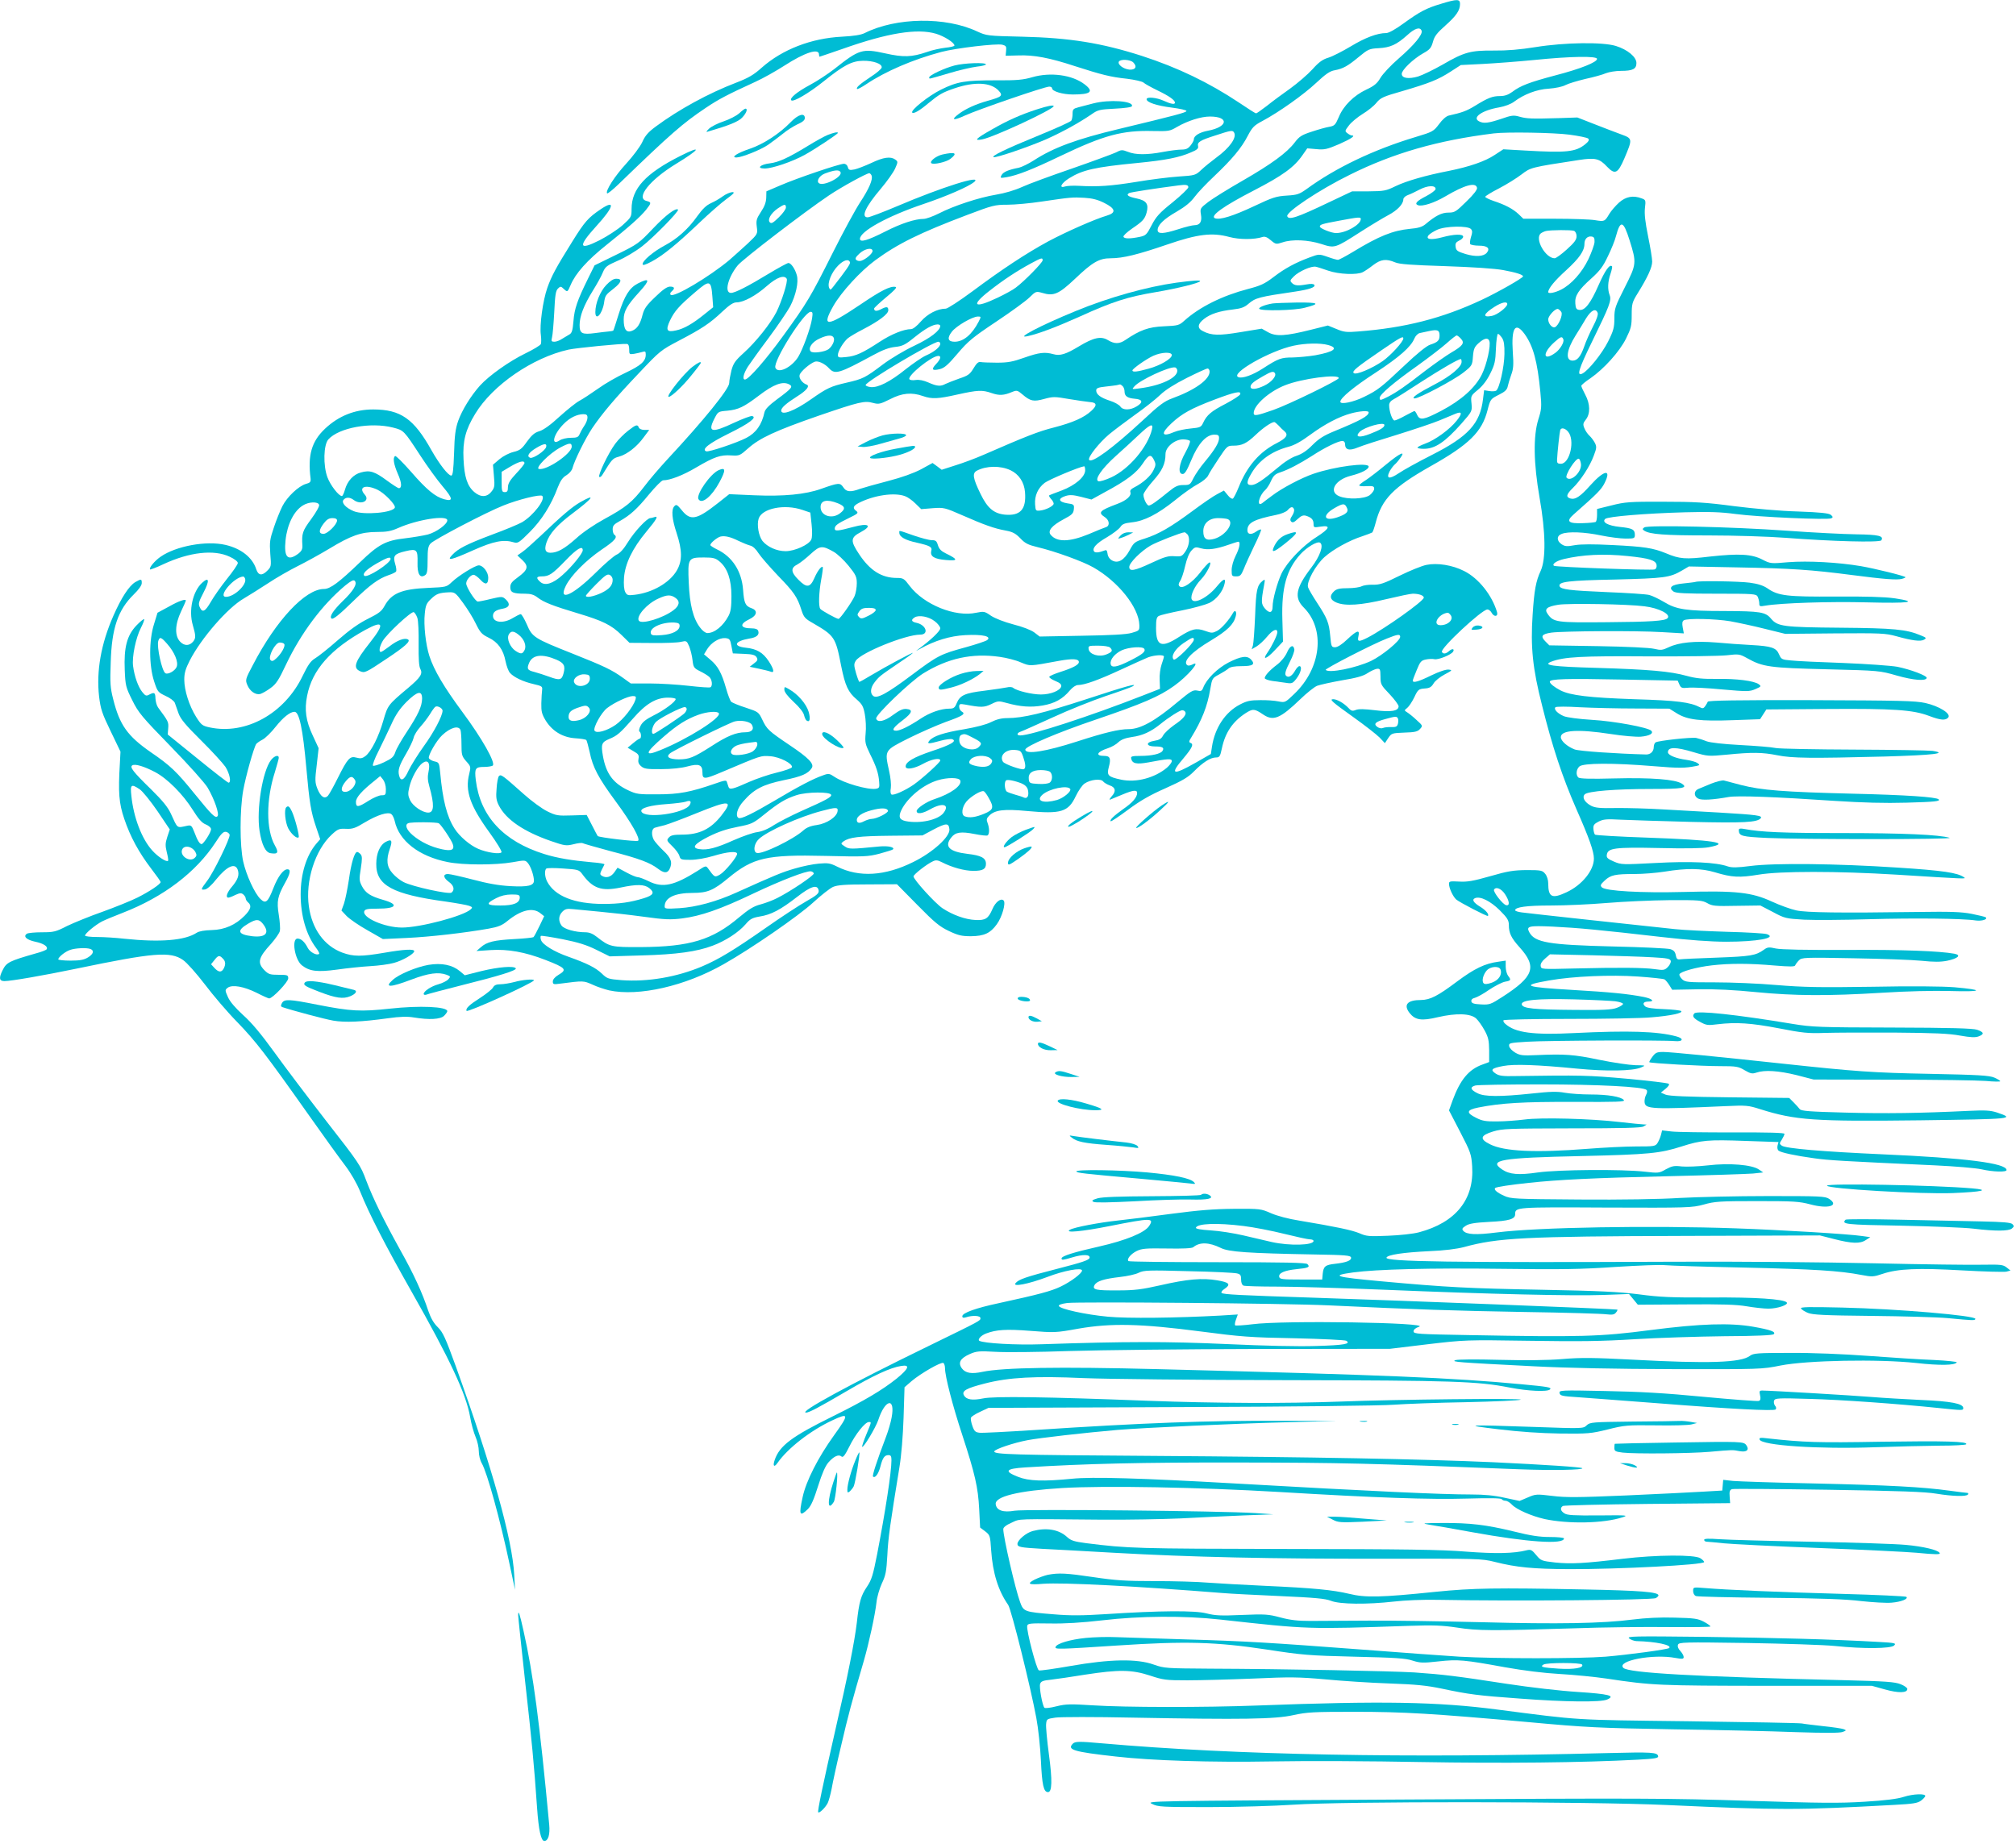 <?xml version="1.0" standalone="no"?>
<!DOCTYPE svg PUBLIC "-//W3C//DTD SVG 20010904//EN"
 "http://www.w3.org/TR/2001/REC-SVG-20010904/DTD/svg10.dtd">
<svg version="1.0" xmlns="http://www.w3.org/2000/svg"
 width="1280pt" height="1171pt" viewBox="0 0 1280 1171"
 preserveAspectRatio="xMidYMid meet">
<g transform="translate(0,1171) scale(0.1,-0.1)"
fill="#00bcd4" stroke="none">
<path d="M9150 11686 c-94 -28 -134 -49 -239 -125 -52 -38 -94 -61 -110 -61
-56 0 -133 -29 -224 -84 -52 -31 -116 -64 -142 -72 -37 -11 -61 -28 -102 -74
-30 -33 -93 -87 -141 -122 -48 -34 -115 -83 -148 -110 -34 -26 -65 -48 -69
-48 -4 0 -53 31 -109 69 -191 127 -388 222 -616 296 -255 82 -458 115 -760
122 -220 5 -226 6 -285 33 -201 95 -516 90 -715 -10 -24 -12 -70 -19 -145 -23
-195 -10 -378 -81 -509 -197 -50 -45 -84 -65 -162 -95 -175 -67 -364 -170
-511 -279 -46 -34 -67 -57 -85 -98 -14 -30 -59 -90 -102 -137 -73 -79 -135
-176 -121 -189 3 -3 36 23 73 59 333 322 407 386 553 484 82 55 135 83 314
165 49 22 132 69 185 103 130 84 220 113 220 71 0 -8 2 -14 4 -14 2 0 68 23
147 50 285 101 472 131 591 96 52 -15 118 -57 118 -75 0 -5 -26 -11 -57 -14
-32 -4 -85 -15 -117 -27 -97 -33 -149 -35 -265 -9 -146 32 -165 27 -326 -101
-39 -30 -107 -75 -152 -99 -82 -44 -132 -85 -119 -98 12 -13 110 44 205 120
128 103 180 130 250 131 66 1 123 -19 119 -43 -2 -9 -32 -35 -68 -58 -71 -47
-97 -70 -88 -78 3 -3 29 11 59 31 121 81 295 156 475 204 95 25 351 55 388 46
23 -6 27 -11 24 -38 l-3 -32 80 2 c99 4 199 -15 360 -68 171 -55 226 -69 330
-80 49 -6 96 -17 105 -24 8 -8 48 -30 89 -50 75 -36 111 -62 111 -78 0 -13
-25 -9 -71 12 -46 21 -109 27 -109 10 0 -20 64 -41 158 -53 54 -7 96 -16 95
-22 -3 -10 -67 -27 -429 -114 -268 -64 -415 -118 -541 -200 -33 -21 -76 -42
-94 -46 -67 -13 -99 -27 -110 -47 -10 -19 -9 -20 33 -13 68 12 161 48 340 134
278 133 393 164 588 159 100 -2 108 -1 153 26 68 39 152 66 209 66 124 0 115
-66 -12 -90 -54 -10 -90 -32 -90 -55 0 -7 -9 -24 -21 -39 -16 -20 -29 -26 -59
-26 -21 0 -74 -7 -117 -15 -100 -19 -173 -19 -222 1 -37 14 -41 14 -78 -5 -22
-10 -147 -56 -279 -102 -131 -45 -273 -97 -314 -116 -46 -21 -110 -40 -165
-49 -109 -18 -270 -71 -363 -119 -38 -19 -82 -35 -98 -35 -54 0 -143 -29 -243
-80 -112 -57 -161 -71 -161 -47 0 48 176 145 405 222 145 49 285 110 320 139
59 51 -204 -32 -488 -153 -92 -39 -177 -71 -188 -71 -44 0 -14 67 83 181 39
46 80 104 91 128 19 43 19 45 1 58 -29 21 -75 15 -152 -22 -39 -18 -88 -37
-107 -41 -31 -6 -37 -4 -42 15 -3 12 -13 21 -25 21 -28 0 -297 -91 -403 -137
l-89 -38 -1 -41 c-1 -28 -11 -56 -34 -90 -28 -43 -31 -54 -26 -94 6 -46 6 -46
-57 -106 -35 -32 -88 -80 -118 -106 -127 -106 -352 -240 -372 -220 -5 5 -3 14
7 22 22 19 18 30 -11 30 -18 0 -46 -19 -94 -66 -55 -52 -70 -74 -80 -112 -15
-60 -34 -90 -68 -103 -35 -14 -52 9 -52 72 0 52 21 90 101 177 68 75 65 91
-11 52 -54 -28 -85 -78 -122 -195 -17 -55 -32 -102 -34 -104 -2 -2 -16 -5 -31
-6 -16 -1 -53 -6 -84 -10 -84 -11 -99 -3 -99 51 0 56 27 126 84 218 25 40 54
92 63 115 16 38 26 45 97 76 43 18 112 59 153 91 70 54 237 224 228 233 -14
13 -76 -33 -158 -119 -90 -95 -98 -101 -233 -167 l-139 -68 -42 -85 c-67 -136
-86 -190 -92 -269 -5 -60 -10 -76 -26 -85 -11 -6 -32 -19 -47 -28 -14 -10 -36
-18 -48 -18 -19 0 -21 4 -15 28 4 15 10 86 14 159 5 106 9 136 23 150 16 16
19 16 38 -2 23 -21 23 -21 43 25 31 74 105 157 228 255 144 115 213 176 252
224 33 42 34 47 2 55 -71 18 20 133 185 234 156 95 173 124 30 52 -221 -111
-310 -208 -310 -337 0 -50 -2 -53 -57 -103 -32 -28 -98 -71 -147 -96 -133 -67
-138 -40 -19 91 110 120 123 171 28 107 -80 -54 -102 -78 -182 -207 -103 -165
-131 -217 -158 -293 -28 -80 -50 -237 -41 -299 3 -23 3 -49 0 -58 -4 -8 -48
-35 -98 -59 -103 -50 -231 -141 -289 -205 -57 -64 -113 -154 -138 -224 -17
-49 -23 -91 -26 -204 -4 -110 -8 -143 -18 -143 -19 0 -75 72 -125 160 -112
201 -196 260 -371 260 -116 0 -219 -41 -305 -122 -86 -81 -111 -169 -92 -317
2 -21 -3 -27 -30 -34 -47 -14 -119 -82 -149 -141 -14 -28 -39 -89 -54 -135
-26 -76 -28 -93 -23 -167 7 -80 6 -83 -20 -109 -33 -33 -56 -29 -69 10 -24 75
-96 132 -196 155 -121 28 -313 -7 -411 -75 -38 -26 -76 -72 -67 -81 2 -2 42
13 88 35 163 75 317 93 417 46 31 -14 52 -31 52 -40 0 -9 -31 -54 -69 -101
-38 -48 -84 -113 -102 -145 -37 -64 -54 -72 -71 -34 -10 21 -6 34 25 94 39 75
35 101 -10 60 -60 -55 -86 -176 -59 -268 19 -66 20 -82 4 -103 -24 -30 -56
-31 -83 -4 -37 37 -35 110 5 194 17 35 30 66 30 68 0 13 -42 -1 -106 -37 l-74
-40 -22 -72 c-33 -103 -32 -263 0 -362 22 -68 25 -71 73 -94 28 -12 54 -32 59
-44 4 -12 15 -43 24 -68 13 -35 44 -73 142 -170 69 -68 138 -144 155 -168 27
-42 39 -101 20 -101 -5 0 -94 69 -197 153 l-189 153 3 40 c3 40 1 43 -64 131
-9 12 -16 38 -17 58 -1 38 -7 41 -40 24 -18 -10 -24 -8 -44 17 -26 33 -49 97
-58 164 -8 58 17 180 50 244 14 27 23 51 20 54 -3 3 -25 -15 -49 -40 -60 -63
-80 -139 -74 -282 4 -100 7 -111 48 -193 39 -79 60 -104 244 -293 115 -118
215 -230 234 -261 44 -75 76 -169 63 -182 -14 -14 -35 6 -146 143 -114 141
-154 179 -277 263 -148 103 -198 172 -239 336 -19 74 -21 104 -16 235 6 216
46 333 146 431 32 31 51 58 51 72 0 28 -3 28 -42 6 -39 -24 -88 -99 -138 -213
-79 -179 -109 -352 -91 -512 10 -82 19 -108 74 -222 l62 -129 -4 -76 c-11
-184 -6 -251 28 -351 39 -115 92 -212 171 -316 33 -43 60 -81 60 -85 0 -13
-72 -61 -148 -99 -42 -21 -142 -61 -222 -90 -80 -28 -180 -69 -224 -90 -72
-37 -85 -40 -160 -40 -44 0 -87 -4 -95 -9 -26 -17 -3 -39 53 -51 53 -11 83
-31 72 -48 -3 -5 -33 -17 -68 -26 -171 -49 -187 -57 -212 -108 -24 -48 -21
-68 12 -68 43 0 250 36 457 79 490 102 597 111 677 55 24 -16 85 -85 138 -154
52 -69 144 -177 206 -240 118 -122 179 -201 454 -590 95 -135 200 -280 233
-323 36 -48 73 -112 94 -164 56 -140 160 -342 325 -633 245 -432 347 -650 373
-798 7 -43 23 -99 34 -125 12 -27 21 -68 21 -92 0 -25 8 -58 19 -77 34 -59
116 -355 177 -643 l34 -160 -5 94 c-12 227 -139 679 -371 1325 -66 182 -82
216 -114 248 -27 26 -45 59 -61 105 -37 112 -92 233 -177 384 -111 201 -173
328 -217 443 -35 95 -46 112 -250 373 -117 151 -267 349 -333 441 -84 116
-144 188 -198 236 -50 46 -84 85 -97 115 -19 43 -19 45 -1 59 29 21 102 8 183
-32 39 -20 75 -36 80 -36 22 0 121 105 121 127 0 21 -4 23 -61 23 -54 0 -64 3
-90 29 -47 48 -39 80 43 169 26 30 51 65 55 80 3 14 0 60 -7 103 -14 87 -8
117 41 205 32 57 37 84 14 84 -26 0 -60 -45 -89 -119 -35 -90 -49 -102 -82
-70 -37 35 -91 153 -110 239 -22 101 -22 324 0 450 16 90 67 272 83 296 5 6
23 19 41 28 17 9 55 46 83 82 47 59 91 94 119 94 30 0 53 -109 75 -357 20
-222 29 -278 62 -375 l26 -77 -26 -30 c-62 -74 -98 -190 -98 -320 0 -136 35
-256 97 -339 14 -18 24 -36 20 -39 -13 -13 -57 10 -71 36 -20 40 -43 61 -66
61 -39 0 -18 -134 28 -170 49 -38 97 -44 223 -27 63 9 158 19 211 22 53 3 120
12 148 20 55 14 131 58 131 75 0 15 -63 12 -190 -10 -147 -25 -196 -25 -267 1
-115 43 -192 150 -212 294 -23 161 40 358 145 455 39 36 47 39 91 37 41 -2 59
4 118 40 82 49 150 70 170 53 8 -6 17 -26 21 -43 27 -126 154 -225 336 -261
97 -20 306 -20 413 -1 78 14 80 14 97 -6 18 -21 38 -80 38 -111 0 -32 -37 -41
-149 -35 -75 4 -146 17 -240 42 -73 19 -144 35 -157 35 -33 0 -30 -24 6 -50
31 -22 39 -50 17 -68 -15 -13 -249 38 -305 67 -22 11 -53 36 -70 56 -37 41
-41 86 -17 155 18 52 12 64 -24 45 -38 -19 -62 -73 -62 -140 -2 -137 103 -194
441 -240 69 -10 136 -22 149 -27 21 -8 22 -11 10 -22 -45 -43 -321 -116 -437
-116 -109 0 -254 63 -239 104 5 13 22 16 84 16 122 0 138 27 35 56 -80 23
-111 43 -134 87 -18 35 -18 45 -7 113 9 59 9 77 -1 89 -7 8 -17 15 -22 15 -17
0 -38 -69 -53 -177 -9 -59 -23 -128 -31 -151 l-16 -44 33 -35 c19 -19 78 -60
132 -90 l98 -56 152 7 c149 7 366 32 519 59 62 11 86 21 120 49 86 70 161 88
209 49 l24 -19 -30 -63 c-17 -35 -34 -67 -38 -70 -5 -3 -59 -9 -120 -12 -130
-7 -176 -18 -214 -52 l-28 -24 90 6 c110 7 218 -12 349 -63 129 -50 139 -61
81 -95 -22 -13 -35 -29 -35 -41 0 -19 4 -20 48 -14 147 19 146 19 203 -6 29
-14 78 -30 107 -37 187 -40 482 27 726 166 174 98 477 307 570 393 49 45 105
89 125 98 28 12 76 16 221 16 l185 1 130 -132 c110 -112 141 -137 200 -165 59
-28 81 -33 140 -33 84 1 123 19 164 76 33 45 59 135 43 151 -17 17 -52 -10
-71 -55 -26 -60 -44 -72 -107 -69 -65 3 -143 31 -209 74 -47 31 -185 183 -185
203 0 12 87 80 124 96 18 9 31 7 56 -6 64 -33 144 -55 200 -55 60 0 80 11 80
45 0 37 -30 53 -118 63 -116 14 -148 47 -102 104 26 34 61 39 148 22 40 -8 77
-12 82 -9 13 8 13 46 0 80 -8 20 -6 29 10 45 37 37 93 44 242 30 215 -20 261
-6 308 94 17 35 42 72 57 81 37 25 103 32 117 13 6 -8 25 -19 41 -25 38 -12
43 -38 13 -70 -13 -15 -17 -24 -8 -20 8 3 42 17 75 31 69 29 95 32 95 11 0
-28 -29 -62 -89 -103 -60 -43 -87 -69 -79 -77 3 -3 52 30 110 73 78 58 139 93
239 137 107 48 143 69 180 107 56 57 105 88 139 88 23 0 27 6 38 58 21 100 68
169 150 223 47 30 57 29 112 -8 65 -44 108 -26 237 98 39 38 87 76 105 84 19
7 91 23 159 35 91 15 134 27 161 45 21 14 48 26 60 28 21 2 22 -2 23 -49 0
-49 3 -55 58 -112 31 -33 57 -68 57 -77 0 -30 -48 -38 -150 -25 -67 8 -103 9
-121 2 -23 -9 -30 -7 -50 15 -27 28 -70 53 -94 53 -27 0 -8 -17 128 -114 73
-52 147 -110 166 -129 l34 -36 21 32 c21 31 24 32 103 35 66 2 84 6 99 23 18
20 18 21 -22 57 -22 21 -49 42 -60 49 -19 12 -19 12 1 28 11 9 31 39 45 68 23
49 28 52 65 55 32 2 43 9 57 32 9 16 40 41 70 57 49 26 51 28 26 31 -17 2 -59
-12 -111 -37 -79 -39 -117 -50 -117 -33 0 4 11 34 25 67 21 52 28 61 57 67 18
4 44 5 56 2 24 -5 106 28 118 48 11 18 -6 21 -24 5 -21 -19 -38 -22 -47 -7
-13 21 254 270 289 270 8 0 20 -9 26 -20 15 -29 43 -27 35 3 -32 108 -117 215
-209 261 -74 38 -171 53 -239 39 -30 -6 -106 -37 -171 -69 -99 -49 -125 -58
-169 -57 -29 1 -61 -4 -72 -10 -11 -6 -50 -12 -86 -12 -51 0 -72 -4 -88 -19
-32 -29 -27 -55 14 -72 57 -24 157 -17 315 21 80 19 156 35 170 35 39 0 70
-11 70 -25 0 -22 -250 -199 -357 -254 -57 -29 -66 -27 -58 9 10 44 -9 38 -71
-20 -33 -32 -62 -50 -77 -50 -23 0 -25 4 -31 71 -8 85 -18 111 -84 212 -28 43
-54 87 -57 98 -11 33 48 141 105 192 55 49 158 106 240 132 30 10 58 21 63 24
4 4 14 33 22 64 39 149 112 223 349 357 242 136 325 217 360 353 19 74 19 73
76 102 36 18 49 31 53 52 3 15 13 48 22 73 14 37 16 64 10 145 -10 155 16 194
75 114 55 -77 81 -172 100 -368 9 -95 8 -109 -13 -175 -33 -106 -30 -279 8
-496 39 -221 41 -391 7 -465 -30 -65 -41 -122 -51 -278 -14 -206 0 -342 60
-577 65 -262 129 -455 217 -656 83 -188 112 -271 112 -316 0 -75 -75 -168
-174 -214 -92 -43 -116 -32 -116 57 0 21 -8 47 -19 60 -18 22 -26 24 -118 24
-83 -1 -118 -6 -232 -39 -109 -31 -145 -37 -197 -34 -57 3 -64 2 -64 -14 0
-28 25 -81 46 -100 21 -18 196 -109 201 -104 9 9 -12 35 -47 57 -45 27 -57 47
-34 56 34 13 97 -19 156 -77 49 -49 58 -64 58 -94 0 -51 15 -82 67 -140 114
-126 93 -187 -109 -317 -73 -47 -81 -50 -135 -47 -44 2 -59 7 -61 19 -2 11 6
19 23 23 14 4 55 26 90 51 36 24 81 47 100 51 39 7 41 11 20 38 -8 11 -15 37
-15 58 l0 38 -47 -7 c-84 -11 -151 -43 -261 -125 -124 -93 -171 -117 -229
-118 -88 0 -114 -30 -73 -83 36 -45 76 -51 180 -26 117 27 208 24 243 -9 14
-13 37 -46 53 -75 24 -44 28 -64 29 -127 l0 -74 -43 -16 c-87 -31 -141 -97
-189 -227 l-23 -64 71 -137 c67 -129 71 -142 76 -218 14 -210 -104 -357 -337
-419 -37 -10 -121 -19 -197 -22 -120 -5 -137 -4 -182 16 -48 20 -148 41 -381
80 -70 11 -141 30 -180 47 -64 28 -68 29 -235 28 -128 -1 -226 -9 -400 -32
-126 -17 -277 -36 -335 -42 -121 -13 -280 -43 -307 -59 -37 -22 78 -11 250 23
267 53 287 53 253 1 -28 -43 -149 -92 -316 -130 -164 -37 -240 -61 -240 -76 0
-12 9 -11 66 6 69 21 116 20 112 -2 -2 -14 -46 -29 -198 -68 -210 -54 -252
-69 -272 -93 -22 -26 81 -6 201 39 106 41 221 62 221 41 0 -18 -71 -71 -136
-102 -60 -29 -140 -50 -392 -105 -146 -31 -232 -62 -232 -83 0 -10 6 -12 23
-7 42 14 92 11 92 -5 0 -17 7 -13 -335 -180 -497 -242 -824 -420 -772 -420 19
0 78 31 259 137 167 98 277 149 344 159 60 10 50 -16 -28 -80 -93 -74 -204
-140 -406 -240 -260 -128 -337 -186 -368 -276 -14 -40 -4 -51 18 -19 65 93
209 205 346 269 108 51 110 41 12 -95 -100 -139 -177 -289 -199 -392 -25 -114
-19 -127 34 -75 20 20 38 62 64 145 26 82 46 128 67 152 34 38 64 52 82 36 10
-8 22 8 50 64 38 78 100 155 123 155 18 0 19 5 -16 -80 -17 -40 -28 -75 -26
-77 8 -9 85 120 102 169 44 135 110 147 85 16 -5 -29 -21 -84 -36 -123 -57
-150 -88 -245 -82 -251 13 -13 35 17 47 64 14 55 26 72 51 72 15 0 19 -7 19
-33 0 -75 -38 -321 -91 -597 -26 -132 -35 -162 -64 -205 -39 -58 -50 -94 -65
-230 -14 -118 -57 -337 -135 -675 -80 -352 -116 -523 -110 -528 7 -8 45 29 60
58 7 14 18 55 25 90 6 36 33 161 61 277 45 194 67 275 144 538 32 111 71 290
80 370 3 33 19 87 34 120 25 52 29 77 35 180 5 109 18 199 77 560 12 73 22
195 26 313 l6 193 45 39 c58 49 188 124 202 115 5 -3 10 -18 10 -33 0 -51 48
-237 109 -422 82 -251 101 -335 108 -472 l6 -118 32 -24 c31 -24 32 -28 38
-120 10 -145 45 -257 108 -347 20 -28 143 -524 179 -719 12 -63 25 -185 29
-270 7 -154 17 -200 45 -200 26 0 28 74 6 238 -12 89 -20 176 -18 194 3 32 5
33 58 41 30 5 253 5 495 0 693 -13 901 -10 1017 16 87 19 129 21 388 21 314 0
495 -11 1110 -66 358 -33 443 -37 905 -45 281 -4 633 -12 784 -18 183 -6 283
-6 300 1 25 9 25 11 6 18 -11 4 -69 13 -130 19 -60 7 -121 14 -135 17 -14 3
-338 9 -720 14 -747 9 -676 5 -1211 74 -381 50 -734 56 -1524 26 -340 -13
-845 -12 -1044 1 -144 9 -172 9 -233 -6 -39 -10 -73 -14 -77 -9 -13 15 -34
130 -27 151 5 17 19 22 69 27 34 4 132 18 217 32 214 33 296 32 412 -6 84 -28
102 -30 237 -30 80 0 268 5 416 11 241 11 290 10 460 -5 105 -10 287 -22 405
-26 172 -6 239 -13 335 -33 169 -36 229 -44 495 -63 290 -22 514 -24 554 -6
55 24 13 35 -186 48 -112 7 -302 29 -453 52 -318 49 -400 59 -585 72 -151 9
-808 22 -1300 24 -276 2 -287 2 -355 26 -106 38 -278 35 -528 -9 -103 -18
-193 -31 -201 -28 -15 6 -80 254 -74 283 3 15 17 17 143 15 94 -2 204 5 335
20 237 28 520 30 745 5 571 -63 550 -62 1205 -40 151 5 206 3 300 -11 132 -21
225 -21 735 -5 193 7 468 10 613 8 144 -1 262 0 262 4 0 4 -19 18 -42 30 -38
20 -61 23 -185 26 -92 3 -185 -2 -265 -12 -193 -25 -475 -30 -963 -17 -247 6
-569 11 -715 10 -146 -1 -312 -2 -370 -2 -79 0 -126 5 -190 22 -78 21 -98 22
-245 16 -134 -6 -170 -4 -225 10 -73 19 -292 18 -643 -5 -142 -9 -220 -10
-325 -1 -189 15 -193 17 -215 77 -30 80 -107 414 -107 464 0 11 18 26 53 41
58 26 7 24 582 19 154 -1 375 3 490 8 116 6 296 15 400 19 l190 7 -115 8
c-221 14 -1461 26 -1528 15 -73 -13 -115 2 -120 41 -7 49 143 86 423 103 267
16 868 5 1375 -25 615 -37 960 -49 1197 -42 138 4 214 3 218 -4 3 -5 14 -10
24 -10 10 0 28 -11 40 -24 30 -32 125 -73 208 -92 150 -32 375 -28 494 11 41
13 31 14 -151 12 -157 -1 -199 1 -217 13 -26 16 -29 35 -10 47 6 4 248 10 537
13 l525 5 -3 42 c-3 33 1 42 15 47 10 3 286 1 613 -4 447 -7 617 -13 685 -25
104 -17 191 -19 200 -5 3 5 2 10 -3 10 -5 0 -55 6 -113 14 -174 24 -383 35
-859 46 -250 5 -483 13 -517 16 l-62 7 -3 -34 -3 -34 -120 -7 c-66 -4 -285
-15 -488 -24 -307 -13 -384 -14 -471 -3 -100 12 -106 12 -156 -10 l-52 -22
-94 20 c-66 15 -130 21 -212 21 -188 0 -623 20 -1502 70 -597 34 -907 43
-1033 30 -183 -18 -275 -15 -343 12 -92 36 -80 52 46 60 391 24 729 32 1355
31 644 -1 833 -5 1783 -43 207 -8 410 -4 398 7 -7 7 -233 22 -569 38 -450 20
-1135 33 -2152 40 -897 6 -1018 9 -1012 29 4 14 122 54 212 71 73 14 361 47
570 65 174 14 732 40 1085 49 l305 8 -345 1 c-470 2 -882 -13 -1577 -59 -171
-11 -326 -19 -343 -17 -27 3 -34 9 -46 43 -8 22 -12 46 -9 53 3 7 29 24 58 37
l53 25 1225 5 c683 2 1279 9 1349 15 69 5 274 13 455 16 182 4 339 11 350 16
23 10 -790 2 -1145 -12 -345 -13 -795 -11 -1220 5 -647 25 -980 30 -1048 15
-69 -14 -107 -8 -122 20 -15 28 16 45 134 75 152 39 319 48 626 34 149 -6 711
-12 1285 -13 1065 -2 1216 -7 1420 -47 118 -23 240 -28 256 -12 13 13 -9 17
-181 33 -437 41 -859 59 -2312 96 -626 16 -980 10 -1109 -17 -70 -15 -109 -9
-132 22 -26 36 -10 64 51 91 41 18 58 20 161 14 64 -4 276 -2 471 5 195 6 733
12 1195 13 l840 1 240 29 c238 28 243 28 645 22 318 -5 462 -3 670 10 146 9
401 17 568 19 206 1 307 6 314 13 15 15 -21 28 -129 47 -147 26 -336 20 -654
-21 -320 -42 -445 -45 -1144 -32 -334 6 -360 7 -360 24 0 11 13 22 35 29 79
27 -864 42 -1058 16 -57 -7 -106 -10 -110 -7 -3 4 -1 21 6 38 l11 31 -112 -7
c-279 -15 -586 -19 -713 -7 -141 13 -305 49 -311 68 -3 7 16 14 53 19 77 9
1382 -2 1659 -15 575 -27 785 -34 1235 -42 267 -4 506 -11 531 -15 35 -4 48
-2 58 10 8 9 12 18 10 20 -4 4 -1384 58 -1939 76 -457 15 -564 20 -574 30 -4
4 3 16 18 25 43 29 32 42 -46 55 -94 16 -189 8 -363 -32 -115 -26 -162 -32
-265 -32 -142 -1 -166 4 -151 33 14 26 59 40 161 52 47 5 101 17 120 27 33 16
61 17 315 10 154 -3 292 -10 308 -14 23 -5 27 -12 27 -39 0 -21 6 -35 16 -39
9 -3 104 -6 212 -6 109 0 416 -9 684 -20 670 -28 1194 -40 1388 -33 l163 6 28
-34 28 -34 303 2 c232 2 323 -1 388 -12 47 -8 109 -15 138 -15 58 0 131 25
116 40 -21 21 -199 33 -484 31 -248 -1 -321 2 -455 20 -129 16 -249 22 -615
29 -468 9 -597 15 -1023 54 -293 27 -321 36 -176 56 150 20 487 29 940 23 384
-5 509 -3 727 12 145 9 286 15 315 11 29 -3 252 -10 497 -15 444 -10 609 -20
749 -47 68 -13 77 -12 134 7 98 33 224 38 506 22 140 -8 266 -11 280 -8 l26 7
-25 20 c-22 17 -37 19 -150 17 -69 -2 -379 2 -690 9 -311 7 -875 12 -1255 10
-1426 -6 -1851 0 -1842 26 6 18 106 33 270 41 99 4 176 14 222 26 214 59 384
68 1400 71 l860 3 90 -23 c113 -29 165 -31 202 -6 l28 18 -50 7 c-86 13 -518
39 -805 49 -537 19 -1255 7 -1516 -26 -134 -17 -193 -14 -214 11 -9 11 -6 17
16 31 20 14 57 20 149 25 127 6 165 18 165 48 0 46 0 46 576 43 528 -2 546 -1
621 19 70 20 103 22 338 22 234 0 268 -2 340 -21 112 -30 185 -9 119 35 -26
17 -57 18 -389 18 -198 0 -450 -6 -560 -12 -121 -8 -373 -12 -635 -10 -418 3
-437 4 -481 24 -44 20 -66 39 -56 49 6 7 101 21 215 33 186 20 410 31 882 42
261 6 504 14 540 17 l65 7 -28 19 c-44 30 -187 42 -322 26 -62 -7 -138 -10
-168 -7 -47 6 -61 3 -100 -18 -43 -25 -48 -25 -136 -15 -142 16 -547 13 -676
-5 -123 -18 -181 -13 -228 19 -89 60 -9 74 503 85 431 10 499 17 637 61 125
40 167 44 408 35 l207 -7 -6 -23 c-3 -13 0 -27 7 -32 16 -12 102 -31 225 -48
91 -13 179 -18 767 -45 127 -6 259 -17 295 -25 75 -17 160 -19 160 -5 0 44
-263 77 -785 100 -382 17 -617 37 -642 55 -16 12 -16 14 0 38 9 15 17 31 17
37 0 7 -101 10 -327 9 -181 0 -356 2 -389 6 l-61 7 -7 -28 c-4 -16 -14 -39
-22 -52 -14 -21 -21 -22 -137 -22 -67 0 -205 -7 -307 -15 -330 -26 -530 -17
-620 29 -67 33 -62 56 20 81 60 18 95 19 500 20 324 0 440 3 455 12 l20 12
-20 1 c-11 0 -78 7 -150 15 -187 22 -501 30 -606 16 -47 -6 -125 -12 -173 -12
-72 -1 -95 3 -134 23 -65 32 -61 50 13 65 145 29 288 37 608 36 277 -1 327 0
317 12 -18 21 -101 35 -212 35 -55 0 -128 5 -162 11 -49 9 -92 8 -211 -5 -199
-21 -300 -21 -344 2 -45 22 -50 39 -14 49 15 4 201 7 413 7 373 0 654 -15 674
-35 6 -5 5 -18 -3 -32 -7 -13 -11 -35 -9 -48 6 -42 48 -44 513 -23 132 6 145
5 220 -19 225 -71 343 -79 1017 -71 590 8 607 9 486 50 -41 13 -73 15 -177 10
-311 -15 -528 -18 -785 -11 -229 6 -279 10 -289 22 -7 9 -24 28 -39 43 l-28
28 -377 4 c-274 3 -386 8 -408 17 l-30 13 30 24 c18 15 26 27 20 32 -6 5 -125
19 -265 32 -243 22 -297 23 -705 17 -83 -2 -106 1 -129 16 -36 24 -26 34 49
48 68 13 215 8 470 -17 186 -18 351 -15 403 7 33 14 33 14 -35 15 -37 1 -140
16 -228 34 -162 34 -219 38 -400 30 -88 -4 -104 -2 -135 16 -19 11 -36 29 -38
41 -3 20 3 21 115 28 123 8 869 11 937 4 53 -5 59 17 9 30 -119 32 -303 38
-648 21 -261 -13 -374 2 -437 58 -10 8 -15 19 -12 23 3 5 191 9 417 9 227 0
462 4 524 10 121 10 201 27 187 40 -5 4 -55 10 -110 12 -65 2 -107 8 -118 17
-20 17 -12 31 20 31 43 0 25 18 -28 29 -101 20 -215 31 -455 45 -305 18 -331
28 -148 60 153 27 392 37 565 25 85 -6 160 -14 168 -18 7 -4 21 -21 31 -37
l18 -29 164 3 c112 2 229 -4 369 -18 248 -24 457 -25 799 -4 161 10 323 14
436 11 204 -6 217 7 23 24 -77 6 -271 8 -523 3 -334 -5 -434 -3 -605 11 -113
10 -289 17 -392 17 -172 0 -188 1 -208 20 -11 11 -19 25 -17 31 5 17 109 46
206 57 112 13 240 13 398 -1 99 -8 128 -8 131 1 3 7 13 21 24 32 18 18 32 19
346 13 180 -3 375 -10 433 -16 78 -8 119 -8 161 0 71 15 93 36 46 45 -95 17
-324 26 -683 24 -260 -1 -417 2 -450 9 -43 10 -53 9 -76 -8 -52 -37 -84 -42
-299 -50 -118 -4 -224 -9 -235 -11 -15 -2 -21 4 -25 26 -4 22 -13 32 -35 39
-16 5 -181 13 -365 17 -407 10 -495 25 -530 90 -21 39 -5 43 149 36 162 -8
300 -21 691 -66 175 -20 314 -30 411 -30 196 0 324 24 258 48 -13 5 -127 12
-254 15 -126 4 -275 11 -330 17 -200 21 -931 100 -972 106 -24 3 -43 9 -43 14
0 20 73 30 225 30 90 0 250 7 356 16 107 9 286 17 399 18 188 1 208 -1 240
-19 31 -18 50 -20 186 -17 l151 2 79 -41 c76 -41 83 -42 199 -49 66 -3 253 -2
415 3 284 8 591 5 675 -8 38 -5 77 7 63 20 -3 3 -44 13 -89 22 -67 13 -136 15
-344 12 -494 -7 -707 -4 -770 10 -33 7 -103 32 -155 56 -128 59 -227 70 -560
61 -269 -7 -495 6 -519 29 -12 12 -10 18 17 43 38 36 67 42 191 42 53 0 138 7
189 15 141 23 234 22 320 -4 109 -33 156 -35 278 -15 135 23 500 23 874 0 447
-28 446 -28 430 -17 -40 29 -130 43 -425 62 -381 25 -776 30 -931 10 -84 -11
-118 -11 -143 -3 -76 27 -239 34 -460 22 -211 -11 -217 -11 -264 9 -40 17 -48
25 -45 43 6 43 49 49 333 43 164 -4 280 -2 314 5 149 28 34 46 -389 61 -179 6
-329 15 -333 19 -4 4 -9 20 -10 36 -2 24 4 32 33 47 30 15 51 17 140 12 58 -3
258 -9 445 -14 338 -8 422 -3 444 23 14 17 -23 22 -259 36 -96 5 -256 14 -355
20 -99 6 -236 10 -305 9 -101 -2 -131 1 -157 14 -42 22 -60 54 -41 73 20 20
194 34 417 34 208 0 241 6 199 34 -41 27 -194 39 -429 33 -151 -4 -220 -2
-228 6 -17 17 -13 52 7 70 24 22 214 23 469 2 167 -14 201 -13 273 1 23 5 24
6 7 19 -10 7 -42 16 -70 20 -67 9 -117 30 -117 48 0 35 49 35 165 0 88 -26 92
-26 210 -15 160 16 225 15 320 -4 93 -19 216 -20 680 -8 309 9 406 20 305 36
-25 3 -247 7 -495 8 -247 1 -472 5 -500 10 -27 6 -129 14 -225 19 -110 6 -190
15 -215 24 -22 9 -51 18 -65 21 -29 6 -240 -17 -258 -28 -7 -4 -12 -18 -12
-30 0 -27 -20 -47 -47 -47 -191 5 -425 21 -455 32 -47 18 -88 54 -88 78 0 45
108 52 317 20 75 -12 161 -19 190 -17 57 5 84 21 67 38 -21 21 -237 61 -377
69 -83 5 -156 15 -177 23 -41 17 -67 45 -54 57 5 5 74 5 154 0 80 -4 240 -8
357 -8 l212 -1 48 -30 c66 -41 149 -51 358 -43 l170 6 20 31 20 31 385 3 c422
3 545 -5 648 -44 74 -28 105 -30 122 -10 19 24 -57 72 -146 92 -65 14 -159 16
-726 18 -469 1 -652 -2 -655 -10 -2 -6 -10 -19 -17 -29 -10 -14 -17 -15 -33
-6 -62 32 -144 43 -418 51 -285 10 -404 24 -467 56 -37 19 -68 43 -68 55 0 18
105 21 447 14 l365 -7 11 -25 c10 -22 16 -24 56 -20 26 3 123 -2 216 -11 159
-14 173 -14 210 2 37 16 39 18 22 31 -30 22 -142 36 -266 34 -91 -1 -132 3
-191 19 -104 29 -239 41 -573 51 -284 8 -346 17 -286 40 80 30 189 36 609 33
234 -1 461 2 504 7 77 9 81 8 130 -19 98 -55 142 -61 506 -70 333 -8 335 -9
444 -40 106 -30 184 -36 189 -15 3 14 -102 54 -187 71 -39 7 -192 18 -341 24
-148 5 -298 12 -333 16 -59 5 -63 8 -76 38 -18 43 -48 53 -176 60 -58 3 -158
10 -222 16 -137 11 -238 1 -303 -30 -40 -19 -50 -20 -92 -10 -29 7 -174 14
-357 17 l-309 5 -24 24 c-34 34 -25 48 38 57 78 10 539 13 702 3 l138 -8 -7
37 c-5 27 -3 40 7 46 22 14 199 10 295 -6 49 -9 148 -30 219 -48 l130 -32 315
3 c294 2 320 1 390 -18 100 -28 154 -35 176 -22 17 10 15 13 -20 27 -92 39
-172 46 -511 49 -363 3 -398 8 -440 57 -35 43 -69 48 -295 49 -244 0 -307 10
-384 57 -32 19 -75 40 -95 45 -20 5 -139 13 -266 18 -238 10 -296 17 -303 38
-9 28 56 36 353 42 314 8 346 12 424 57 l44 26 311 -6 c333 -6 468 -15 721
-48 208 -27 287 -33 320 -25 15 4 25 9 23 11 -8 9 -196 55 -283 70 -142 24
-335 35 -461 25 -111 -10 -114 -9 -163 16 -68 36 -150 40 -333 20 -159 -19
-193 -16 -281 21 -81 33 -135 42 -341 52 -119 6 -199 6 -238 -1 -49 -9 -62 -8
-83 6 -33 22 -32 54 1 66 41 16 144 12 249 -10 53 -11 124 -20 156 -20 55 0
59 1 59 24 0 34 -16 42 -95 50 -76 8 -116 30 -93 51 16 15 254 35 508 42 151
4 223 2 320 -11 141 -19 587 -39 608 -27 11 6 10 10 -4 22 -13 10 -65 16 -208
21 -112 3 -280 18 -406 34 -182 24 -251 28 -450 28 -213 1 -244 -2 -327 -23
l-93 -23 0 -38 c0 -21 -4 -41 -8 -44 -5 -3 -41 -7 -80 -8 -95 -4 -111 11 -61
55 152 134 176 158 197 200 46 92 -3 83 -91 -15 -64 -72 -96 -93 -128 -83 -28
9 -23 27 17 66 49 47 109 139 133 205 19 49 19 58 7 82 -8 15 -23 35 -34 45
-11 10 -26 31 -32 47 -11 25 -9 33 9 56 29 37 28 99 -4 158 -14 26 -25 51 -25
56 0 5 26 27 58 48 85 59 184 168 226 252 32 65 36 81 36 149 0 71 3 82 37
137 65 105 93 166 93 203 0 20 -12 92 -26 161 -18 89 -24 140 -20 178 6 50 5
53 -20 62 -54 21 -101 12 -144 -26 -22 -20 -50 -52 -62 -72 -29 -49 -31 -50
-91 -40 -29 5 -143 9 -253 9 l-202 0 -30 29 c-36 34 -86 60 -159 84 -29 10
-53 22 -53 26 0 5 39 29 88 54 48 25 112 65 142 88 59 45 58 45 365 92 103 16
130 10 179 -43 50 -52 68 -43 109 52 53 125 53 127 -18 153 -33 12 -109 41
-170 65 l-110 43 -115 -4 c-177 -5 -205 -4 -252 9 -38 11 -51 9 -117 -14 -81
-27 -112 -31 -141 -15 -45 24 21 70 128 88 38 7 75 21 95 36 62 47 145 79 221
83 41 3 86 12 106 23 19 10 77 27 127 39 51 11 109 27 129 36 20 8 63 15 96
15 75 0 98 12 98 50 0 38 -56 85 -130 108 -83 26 -323 23 -510 -7 -99 -16
-183 -23 -265 -22 -148 1 -187 -9 -325 -89 -58 -33 -128 -67 -157 -76 -60 -17
-103 -11 -103 17 0 25 72 94 135 130 44 24 52 35 63 73 9 35 25 56 78 103 70
62 94 97 94 138 0 32 -18 32 -120 1z m-124 -171 c9 -23 -47 -91 -145 -176 -50
-43 -102 -99 -116 -123 -21 -36 -39 -51 -90 -75 -79 -37 -146 -103 -175 -175
-21 -49 -27 -55 -59 -61 -20 -3 -70 -17 -112 -31 -65 -21 -80 -31 -108 -68
-49 -65 -147 -137 -331 -243 -91 -52 -189 -113 -218 -135 -52 -40 -53 -42 -47
-80 8 -45 -6 -68 -41 -68 -13 0 -58 -11 -101 -25 -96 -31 -133 -32 -133 -6 0
32 39 70 121 117 55 32 89 60 114 94 19 26 75 85 123 130 115 109 175 181 214
257 29 55 41 67 92 94 107 57 263 168 343 243 60 56 87 75 118 80 53 10 83 27
154 86 57 47 65 51 124 54 74 4 114 22 181 82 49 45 82 55 92 29z m1114 -179
c0 -21 -104 -63 -266 -105 -162 -43 -221 -65 -273 -105 -25 -18 -47 -26 -77
-26 -48 0 -76 -11 -159 -62 -54 -33 -82 -43 -167 -62 -16 -4 -40 -25 -61 -54
-35 -46 -39 -49 -149 -82 -266 -80 -507 -195 -693 -331 -45 -32 -58 -37 -125
-41 -67 -4 -91 -12 -205 -66 -136 -64 -220 -90 -251 -78 -34 14 54 77 244 175
186 96 259 149 312 226 l30 43 58 -5 c51 -5 68 -1 145 32 75 33 107 55 79 55
-5 0 -17 6 -27 14 -17 13 -17 15 10 50 15 20 54 52 86 72 32 19 72 51 88 71
26 32 43 40 163 74 174 51 229 73 308 124 l65 42 140 7 c77 4 223 15 325 25
236 24 400 26 400 7z m-2945 -22 c27 -27 15 -49 -25 -46 -38 4 -76 33 -66 51
11 17 72 13 91 -5z m640 -445 c20 -31 -27 -98 -114 -161 -31 -23 -73 -57 -93
-76 -37 -35 -40 -36 -145 -43 -60 -4 -180 -19 -268 -34 -161 -26 -246 -32
-365 -25 -36 2 -75 0 -87 -4 -42 -14 -26 20 25 52 85 53 164 71 432 97 184 18
267 35 341 67 39 16 49 25 46 39 -7 26 12 38 110 69 100 33 109 34 118 19z
m2129 -14 c60 -8 114 -19 120 -25 8 -8 3 -18 -19 -36 -61 -49 -117 -55 -380
-40 l-140 8 -55 -36 c-61 -41 -162 -75 -290 -101 -146 -28 -270 -64 -339 -97
-61 -30 -74 -32 -171 -33 l-105 0 -150 -71 c-201 -96 -253 -113 -262 -87 -9
26 207 170 397 263 277 138 559 219 915 263 81 10 381 5 479 -8z m-4628 -237
c19 -30 -112 -96 -138 -70 -15 15 6 47 39 60 58 22 90 26 99 10z m198 -23 c9
-25 -16 -83 -73 -170 -29 -44 -107 -187 -173 -319 -142 -283 -162 -317 -315
-528 -110 -152 -220 -278 -243 -278 -18 0 -10 36 18 81 16 24 75 107 133 184
57 77 118 167 136 200 36 70 55 154 42 198 -11 40 -37 77 -53 77 -7 0 -62 -30
-122 -66 -135 -82 -217 -124 -243 -124 -44 0 -19 99 43 175 33 40 423 339 579
444 77 52 239 141 256 141 5 0 12 -7 15 -15z m2011 -74 c0 -8 -45 -51 -100
-96 -84 -67 -105 -91 -133 -145 -31 -60 -37 -66 -75 -74 -62 -13 -100 -13
-104 1 -2 6 22 29 54 51 69 47 81 60 93 102 15 54 -1 77 -64 90 -53 11 -68 22
-47 34 7 5 169 30 316 49 45 6 60 3 60 -12z m1833 -4 c2 -11 -21 -42 -68 -87
-66 -65 -74 -70 -114 -70 -43 0 -82 -20 -147 -75 -20 -16 -46 -24 -96 -28
-110 -11 -196 -45 -362 -146 -46 -28 -90 -51 -96 -51 -7 0 -36 8 -66 19 -55
19 -55 18 -115 -4 -91 -34 -156 -69 -229 -125 -56 -43 -84 -55 -161 -75 -164
-43 -307 -114 -404 -201 -33 -30 -40 -32 -130 -36 -98 -4 -152 -24 -245 -87
-38 -26 -69 -26 -110 -1 -44 27 -91 17 -184 -39 -84 -51 -121 -62 -163 -50
-54 15 -90 11 -184 -22 -73 -26 -104 -32 -174 -32 -47 0 -94 2 -104 4 -14 3
-26 -8 -45 -40 -23 -38 -34 -46 -91 -65 -36 -13 -75 -28 -87 -34 -31 -17 -54
-15 -108 9 -32 14 -59 19 -81 16 -19 -3 -36 -1 -40 5 -14 22 141 148 184 148
20 0 14 -22 -15 -52 -32 -34 -25 -44 24 -32 29 7 53 28 113 99 67 79 96 103
246 203 93 62 188 131 210 153 41 40 42 40 82 29 72 -22 104 -8 208 90 110
105 153 130 226 130 79 0 174 24 358 87 195 67 286 78 396 48 63 -17 158 -17
210 0 15 5 30 -1 53 -21 31 -26 34 -26 74 -13 62 21 162 16 245 -10 87 -28 86
-29 251 77 64 41 142 88 174 105 59 31 97 71 97 101 0 9 12 21 28 27 15 5 48
21 75 35 51 27 102 29 102 4 0 -8 -27 -28 -59 -45 -61 -31 -77 -49 -53 -58 27
-10 102 14 172 55 125 74 196 93 203 55z m-2368 -95 c73 -36 79 -63 18 -81
-78 -23 -261 -104 -373 -164 -140 -76 -293 -177 -481 -317 -81 -60 -158 -110
-169 -110 -53 0 -116 -33 -158 -81 -25 -29 -50 -49 -63 -49 -45 0 -125 -32
-198 -80 -110 -72 -152 -91 -212 -97 -48 -5 -54 -4 -54 13 0 24 34 81 63 106
12 10 56 36 97 57 102 53 160 97 160 121 0 24 -11 25 -49 5 -27 -13 -41 -11
-41 6 0 4 34 36 76 71 52 43 72 64 60 66 -33 7 -91 -22 -225 -113 -213 -143
-247 -144 -170 -8 51 89 172 221 267 291 142 104 281 173 585 288 159 60 173
64 253 64 47 0 145 9 217 20 190 28 195 28 272 24 51 -3 85 -12 125 -32z
m-2020 -30 c0 -10 -20 -38 -45 -62 -36 -35 -47 -42 -57 -32 -17 17 7 59 51 89
41 28 51 29 51 5z m3650 -73 c0 -35 -94 -89 -157 -89 -30 0 -103 30 -103 41 0
13 11 17 125 38 123 23 135 24 135 10z m1706 -133 c46 -146 45 -153 -30 -301
-61 -121 -66 -134 -66 -196 0 -58 -5 -78 -40 -148 -39 -77 -122 -180 -161
-202 -41 -22 -28 23 60 203 110 225 124 260 111 294 -14 36 -12 85 5 134 8 24
13 46 10 49 -15 15 -44 -26 -85 -119 -51 -116 -87 -163 -122 -158 -19 2 -24
10 -26 41 -4 49 20 86 103 160 52 47 73 74 104 140 22 45 45 102 51 127 28
105 47 100 86 -24z m-1006 69 c9 -11 9 -22 0 -49 -6 -20 -9 -40 -5 -46 3 -5
29 -10 56 -10 53 0 72 -17 49 -45 -20 -24 -71 -27 -135 -8 -52 16 -60 22 -63
46 -3 21 2 29 22 39 14 6 26 17 26 25 0 18 -57 17 -134 -4 -72 -19 -107 -13
-85 14 8 9 32 24 54 34 52 24 196 27 215 4z m654 -11 c9 -4 16 -18 16 -34 0
-22 -14 -41 -62 -84 -34 -31 -69 -56 -77 -56 -59 0 -129 125 -88 158 6 5 21
12 32 15 30 7 161 8 179 1z m130 -71 c-1 -17 -19 -66 -39 -109 -41 -85 -108
-160 -173 -193 -39 -20 -82 -28 -82 -16 0 23 42 74 114 139 84 77 116 123 116
168 0 30 19 50 45 46 16 -2 20 -10 19 -35z m-4584 -57 c0 -16 -42 -52 -72 -62
-11 -3 -25 -1 -32 6 -8 8 -3 18 22 41 34 31 82 39 82 15z m1080 -59 c0 -14
-115 -132 -170 -173 -19 -15 -71 -43 -115 -64 -151 -72 -175 -52 -53 43 92 72
173 125 263 174 67 36 75 39 75 20z m-1223 -13 c3 -10 -27 -53 -106 -154 -18
-23 -20 -23 -27 -7 -12 31 16 99 57 140 36 37 68 45 76 21z m3461 0 c28 -12
102 -17 317 -24 177 -6 313 -15 369 -25 81 -15 126 -29 126 -40 0 -10 -158
-100 -260 -148 -253 -119 -490 -179 -788 -202 -72 -6 -90 -4 -137 16 l-54 22
-108 -27 c-160 -40 -221 -44 -271 -16 l-41 23 -134 -22 c-137 -23 -185 -22
-239 6 -38 18 -35 46 7 78 41 32 97 50 185 60 51 6 72 14 97 36 44 38 67 44
300 78 86 13 127 27 118 42 -5 7 -22 8 -49 3 -56 -10 -77 -8 -94 10 -13 13
-11 17 12 40 32 33 114 69 141 62 11 -2 47 -14 79 -25 66 -23 183 -28 219 -9
12 6 42 26 66 45 49 37 82 41 139 17z m-3863 -104 c9 -15 -31 -142 -65 -211
-38 -74 -130 -190 -209 -261 -52 -47 -65 -65 -77 -110 -7 -29 -14 -65 -14 -80
0 -37 -160 -235 -390 -482 -50 -54 -118 -133 -150 -176 -74 -97 -115 -131
-253 -206 -64 -35 -138 -85 -179 -123 -74 -66 -119 -91 -163 -91 -32 0 -40 19
-26 63 19 58 69 114 165 186 132 99 154 131 50 72 -53 -31 -110 -79 -254 -216
-47 -44 -98 -90 -115 -101 l-30 -21 32 -30 c41 -39 35 -62 -28 -108 -39 -28
-49 -41 -49 -64 0 -33 17 -41 93 -41 36 0 57 -6 80 -24 40 -31 100 -54 257
-101 157 -47 212 -74 276 -137 l51 -50 144 -1 c79 -1 161 2 181 7 37 8 38 8
54 -29 8 -20 18 -59 21 -87 5 -45 9 -51 47 -70 23 -11 49 -27 59 -36 18 -16
23 -57 8 -66 -5 -4 -67 1 -138 9 -70 8 -182 15 -248 15 l-120 0 -50 36 c-71
51 -120 74 -321 154 -242 96 -255 104 -289 185 -16 36 -33 65 -39 65 -6 0 -29
-12 -51 -25 -59 -36 -125 -29 -125 14 0 25 18 38 63 46 43 8 49 31 17 60 -20
18 -24 18 -93 2 -39 -10 -77 -17 -83 -17 -16 0 -74 92 -74 115 0 22 28 55 47
55 8 0 27 -14 43 -31 32 -36 50 -31 50 13 0 35 -33 78 -60 78 -23 0 -128 -65
-170 -105 -35 -33 -36 -33 -150 -38 -169 -7 -234 -34 -278 -114 -19 -35 -37
-48 -105 -82 -57 -28 -115 -69 -192 -136 -60 -53 -126 -105 -145 -116 -27 -16
-44 -40 -78 -110 -115 -241 -362 -377 -591 -328 -46 10 -53 15 -86 67 -44 71
-75 168 -75 237 0 41 8 68 35 121 73 142 240 334 342 393 32 19 101 62 153 96
52 35 138 84 190 110 52 26 143 76 201 111 137 83 201 106 302 106 62 0 90 5
135 25 121 54 312 84 312 49 0 -25 -69 -75 -123 -90 -28 -7 -93 -18 -143 -24
-125 -14 -170 -38 -289 -153 -132 -127 -188 -169 -228 -169 -118 0 -303 -197
-451 -482 -48 -90 -49 -96 -36 -127 16 -40 52 -65 82 -58 13 4 42 20 66 38 35
25 52 51 97 147 96 202 230 381 377 504 36 29 52 38 60 30 19 -19 -8 -64 -77
-130 -59 -58 -84 -96 -71 -109 9 -10 48 21 141 112 103 100 157 140 220 162
25 8 47 19 50 24 3 5 1 27 -6 48 -15 52 -6 64 66 81 71 17 78 10 76 -73 -2
-71 15 -101 47 -80 14 8 17 27 17 96 0 69 3 89 19 106 23 25 355 199 462 241
94 38 235 73 247 61 22 -22 -56 -124 -128 -167 -23 -13 -109 -49 -191 -79
-159 -60 -215 -88 -253 -129 -38 -40 -9 -34 134 30 130 58 193 70 258 50 25
-7 33 -2 100 65 77 77 137 173 178 283 17 43 31 64 55 78 18 11 35 30 39 46
12 47 81 187 125 253 64 94 142 187 296 349 134 142 139 146 255 207 147 77
197 110 276 185 45 42 69 58 90 58 44 0 122 42 192 104 63 55 110 72 126 46z
m-472 -113 l5 -68 -56 -45 c-73 -59 -128 -91 -179 -102 -60 -14 -68 1 -39 63
29 60 57 92 160 180 92 79 101 77 109 -28z m5047 -48 c0 -19 -64 -69 -98 -75
-61 -12 -55 12 16 57 47 30 82 37 82 18z m343 -50 c12 -18 -18 -88 -41 -97
-17 -6 -42 23 -42 50 0 23 46 71 62 66 6 -2 16 -11 21 -19z m231 -6 c4 -10 -7
-44 -30 -87 -20 -39 -45 -95 -55 -125 -23 -65 -44 -91 -74 -91 -48 0 -39 68
19 160 19 30 49 79 66 108 33 53 62 67 74 35z m-4988 -35 c-10 -64 -59 -197
-89 -246 -43 -67 -128 -107 -144 -67 -15 42 182 355 224 355 13 0 14 -8 9 -42z
m1058 -20 c-43 -83 -97 -128 -153 -128 -43 0 -49 23 -18 63 28 37 130 96 165
97 22 0 22 0 6 -32z m-244 -27 c0 -30 -63 -78 -164 -126 -62 -29 -151 -82
-200 -119 -113 -85 -126 -92 -231 -116 -100 -23 -124 -34 -225 -105 -106 -75
-190 -106 -190 -72 0 18 32 46 103 91 59 37 81 66 58 74 -27 9 -50 41 -44 61
6 22 64 72 96 84 21 8 64 -12 91 -42 38 -41 64 -33 278 83 62 34 103 49 142
53 46 5 63 13 122 61 70 56 115 81 147 82 9 0 17 -4 17 -9z m3170 -61 c0 -32
-11 -43 -60 -59 -22 -7 -84 -57 -165 -134 -146 -138 -168 -155 -254 -197 -66
-33 -151 -51 -151 -31 0 24 87 96 226 186 149 98 222 162 244 215 7 17 22 32
34 35 11 2 39 8 61 13 52 11 65 6 65 -28z m397 -16 c12 -19 16 -46 15 -102 -1
-82 -32 -220 -53 -233 -7 -4 -27 -5 -44 -2 l-32 5 -7 -56 c-18 -155 -94 -238
-323 -354 -87 -44 -183 -97 -212 -117 -60 -40 -82 -36 -58 12 9 16 23 35 32
43 9 7 25 26 36 42 36 49 -1 32 -91 -42 -47 -39 -104 -83 -127 -98 -24 -15
-43 -30 -43 -34 0 -5 21 -7 48 -5 40 2 47 -1 47 -17 0 -10 -13 -28 -28 -40
-34 -25 -142 -29 -194 -7 -70 29 -26 105 74 130 68 17 113 41 113 58 0 29
-216 1 -352 -46 -76 -26 -201 -92 -262 -139 -27 -20 -55 -41 -62 -47 -37 -27
-21 47 18 82 11 10 29 37 38 59 15 33 26 44 57 54 54 18 121 53 203 105 79 52
167 95 193 95 10 0 17 -8 17 -19 0 -38 26 -45 80 -23 28 12 140 48 249 81 109
34 232 75 272 92 41 17 86 36 101 42 41 17 44 2 7 -44 -43 -55 -138 -124 -200
-146 -27 -10 -49 -21 -49 -25 0 -5 18 -8 40 -8 71 0 133 41 238 159 69 79 69
79 65 128 -5 49 -5 50 41 88 30 25 57 60 78 103 29 58 33 79 36 159 2 51 8 93
13 93 5 0 16 -12 26 -26z m-4243 0 c7 -18 -10 -53 -33 -71 -24 -18 -100 -28
-113 -15 -20 20 8 61 55 82 51 24 83 25 91 4z m3982 -5 c25 -27 12 -45 -62
-88 -32 -19 -106 -71 -164 -115 -126 -98 -181 -136 -237 -165 -50 -25 -53 -25
-53 -7 0 21 90 98 240 204 74 53 158 118 187 144 29 26 57 48 62 48 4 0 16 -9
27 -21z m-366 2 c0 -21 -81 -109 -131 -144 -70 -48 -170 -90 -184 -76 -12 12
17 36 175 144 123 84 140 93 140 76z m1016 -6 c7 -17 -20 -63 -50 -85 -80 -58
-85 -3 -7 67 41 37 49 39 57 18z m-470 -10 c11 -27 -16 -149 -47 -212 -41 -84
-130 -164 -257 -231 -113 -59 -137 -63 -154 -27 -6 14 -14 25 -17 25 -3 0 -30
-14 -60 -30 -30 -17 -60 -30 -67 -30 -14 0 -34 58 -34 97 0 15 10 28 29 38 16
8 94 57 173 109 127 82 237 146 253 146 3 0 5 -8 5 -18 0 -32 -69 -90 -169
-142 -108 -56 -156 -89 -129 -90 29 0 250 117 309 164 55 43 57 46 61 102 4
49 10 62 37 86 35 31 59 36 67 13z m-3486 -18 c0 -20 -39 -52 -90 -74 -25 -11
-83 -51 -130 -88 -98 -79 -175 -118 -222 -113 -18 2 -32 8 -32 13 3 23 426
274 462 275 6 0 12 -6 12 -13z m-1975 -36 c0 -31 1 -32 30 -28 16 3 40 8 53
12 19 6 22 4 22 -17 0 -42 -31 -69 -128 -115 -52 -24 -131 -69 -175 -101 -44
-31 -97 -66 -118 -77 -21 -11 -77 -56 -126 -100 -57 -53 -102 -85 -128 -93
-31 -9 -49 -25 -79 -66 -33 -47 -45 -56 -86 -66 -28 -7 -65 -26 -89 -46 l-41
-35 6 -72 c6 -64 4 -75 -16 -99 -28 -36 -68 -37 -108 -3 -45 38 -64 96 -69
210 -6 115 13 187 74 287 110 182 364 357 593 408 52 11 337 39 370 36 10 -1
15 -12 15 -35z m4438 28 c69 -19 38 -43 -82 -65 -42 -7 -107 -13 -144 -14 -73
0 -90 -6 -189 -70 -65 -42 -130 -65 -155 -55 -57 21 197 167 351 200 75 16
169 18 219 4z m-993 -64 c0 -23 -73 -66 -147 -86 -72 -20 -103 -24 -103 -11 1
11 87 72 133 93 52 23 117 26 117 4z m35 -99 c0 -46 -105 -95 -239 -112 -51
-7 -51 -7 -33 13 35 40 220 126 257 120 8 -1 15 -11 15 -21z m205 -6 c0 -50
-93 -117 -236 -169 -52 -19 -83 -42 -190 -142 -189 -175 -324 -274 -339 -249
-10 16 65 110 127 162 29 24 103 80 163 123 61 43 133 100 161 127 33 32 90
68 169 108 66 33 125 60 132 60 7 0 13 -9 13 -20z m415 -10 c11 -18 -22 -57
-68 -79 -50 -24 -87 -27 -87 -7 0 17 19 33 79 67 52 30 67 34 76 19z m405 -31
c0 -13 -318 -168 -415 -202 -108 -38 -125 -40 -125 -20 0 50 99 138 200 177
105 42 340 73 340 45z m-3489 -40 c26 -14 17 -25 -78 -95 -51 -38 -74 -62 -79
-81 -17 -80 -54 -132 -116 -164 -62 -32 -239 -91 -254 -85 -32 12 16 50 143
113 129 63 183 104 148 111 -8 2 -59 -17 -113 -42 -142 -67 -170 -62 -128 22
25 49 25 49 84 54 70 7 104 23 199 95 95 73 153 94 194 72z m2117 -11 c7 -7
12 -22 12 -34 0 -29 18 -42 64 -46 51 -4 56 -22 14 -48 -42 -26 -89 -26 -105
-1 -7 10 -36 27 -65 36 -61 20 -88 40 -88 66 0 14 12 19 58 24 31 3 64 8 72 9
8 2 17 4 21 5 3 0 10 -4 17 -11z m-832 -44 c49 -17 78 -15 130 7 30 12 34 11
65 -15 51 -44 72 -48 140 -29 55 15 66 15 157 -1 53 -9 112 -17 131 -19 46 -3
49 -21 9 -57 -46 -42 -115 -73 -238 -105 -96 -24 -179 -57 -445 -173 -50 -22
-130 -52 -179 -67 l-87 -28 -29 22 -29 21 -73 -40 c-48 -25 -120 -51 -208 -74
-74 -19 -155 -42 -179 -50 -62 -23 -88 -20 -107 10 -20 30 -30 29 -140 -10
-101 -36 -238 -49 -426 -41 l-158 7 -72 -57 c-136 -107 -174 -114 -230 -44
-28 34 -34 38 -46 25 -21 -21 -16 -81 14 -171 36 -110 37 -176 1 -238 -46 -78
-155 -141 -268 -154 -42 -5 -48 -3 -59 17 -8 15 -11 48 -8 92 7 89 53 185 142
292 66 79 79 103 50 92 -9 -3 -20 -6 -25 -6 -21 0 -101 -86 -141 -151 -28 -46
-52 -72 -73 -81 -16 -7 -77 -59 -133 -115 -146 -144 -240 -186 -190 -84 32 66
127 162 228 231 85 57 104 80 80 95 -5 3 -10 19 -10 34 0 22 8 32 43 51 69 39
111 77 188 171 41 49 80 89 89 89 44 0 127 32 211 82 114 67 154 81 223 76 51
-3 54 -1 106 45 73 65 173 112 450 208 257 88 289 96 345 80 34 -9 44 -7 106
24 77 40 138 45 209 20 57 -20 96 -18 220 10 127 28 156 30 216 9z m1578 -8
c-3 -8 -45 -35 -92 -60 -91 -47 -120 -71 -143 -121 -13 -28 -19 -30 -79 -36
-36 -3 -82 -13 -104 -22 -81 -35 -89 -11 -18 55 66 62 127 95 272 150 132 50
173 58 164 34z m816 -114 c0 -24 -52 -52 -225 -123 -60 -25 -92 -45 -131 -84
-35 -36 -66 -57 -101 -69 -32 -10 -79 -40 -123 -78 -98 -82 -138 -108 -166
-108 -31 0 -31 20 2 75 48 82 129 140 235 168 38 10 81 34 139 77 90 66 180
114 258 135 55 15 112 19 112 7z m-4960 -34 c0 -13 -9 -36 -21 -53 -11 -16
-24 -40 -29 -52 -8 -19 -17 -23 -55 -23 -26 0 -57 -7 -71 -16 -59 -39 -41 38
25 104 38 39 83 61 124 62 21 0 27 -5 27 -22z m4388 -50 c11 -13 28 -29 37
-36 27 -23 13 -44 -47 -75 -111 -56 -190 -147 -243 -280 -15 -37 -32 -70 -37
-73 -6 -4 -21 6 -33 22 l-24 29 -43 -23 c-24 -12 -95 -61 -158 -108 -138 -102
-212 -145 -302 -174 -64 -20 -69 -25 -95 -73 -35 -64 -74 -87 -112 -66 -16 9
-27 25 -29 43 -3 21 -7 26 -20 20 -33 -13 -60 -16 -66 -5 -13 20 15 51 83 90
37 22 75 51 84 64 12 19 27 25 72 30 80 8 165 52 275 140 52 43 118 89 147
104 28 15 57 39 63 52 6 14 36 62 67 108 53 80 56 83 93 83 56 0 85 14 144 70
45 43 99 80 117 80 3 0 15 -10 27 -22z m672 3 c0 -15 -26 -31 -91 -56 -68 -27
-99 -21 -66 13 32 31 157 66 157 43z m-6295 -16 c69 -18 68 -16 175 -180 43
-66 106 -153 140 -193 67 -79 69 -98 9 -82 -56 16 -110 60 -209 174 -51 58
-96 103 -101 100 -16 -9 -10 -51 17 -113 25 -56 27 -91 6 -91 -5 0 -39 22 -76
49 -77 57 -108 67 -164 51 -48 -12 -87 -55 -102 -110 -6 -22 -15 -40 -19 -40
-20 0 -73 68 -92 119 -28 75 -25 207 6 241 67 74 268 111 410 75z m4819 -12
c-27 -112 -146 -252 -258 -304 -37 -17 -73 -28 -82 -25 -27 10 22 81 110 160
44 39 109 99 145 133 73 69 95 79 85 36z m2641 -13 c47 -52 13 -205 -45 -205
-20 0 -25 5 -24 25 2 47 16 175 20 188 5 18 29 15 49 -8z m-2215 -42 c0 -29
-27 -74 -91 -151 -28 -33 -60 -80 -72 -104 -20 -41 -23 -43 -63 -43 -35 0 -51
-7 -94 -42 -77 -63 -113 -88 -126 -88 -13 0 -34 43 -34 69 0 10 27 49 60 86
60 67 80 111 80 172 0 44 59 93 112 93 20 0 40 -5 43 -10 4 -6 -10 -39 -29
-74 -41 -73 -49 -136 -17 -136 14 0 27 22 55 89 43 104 95 161 146 161 24 0
30 -4 30 -22z m-4110 -54 c0 -44 -158 -152 -208 -142 -27 5 66 99 135 136 58
31 73 32 73 6z m-162 -1 c-4 -24 -83 -77 -102 -70 -24 9 -9 34 38 62 48 29 69
32 64 8z m3860 -86 c11 -23 11 -32 -4 -62 -17 -37 -66 -81 -121 -109 -22 -11
-30 -21 -26 -31 8 -23 -23 -52 -81 -74 -115 -43 -127 -55 -81 -85 29 -19 33
-54 8 -63 -10 -3 -60 -23 -111 -45 -122 -50 -201 -52 -241 -4 -21 25 8 59 81
98 55 29 63 37 66 64 3 30 1 32 -42 38 -55 9 -61 30 -12 46 28 9 48 8 100 -5
l66 -17 87 48 c136 73 199 121 239 181 38 58 52 62 72 20z m2710 -24 c5 -50
-63 -115 -91 -87 -14 14 58 127 77 121 6 -2 12 -17 14 -34z m-6708 6 c0 -5
-23 -35 -52 -65 -40 -43 -52 -63 -53 -87 0 -25 -4 -32 -20 -32 -18 0 -20 7
-20 64 l0 65 55 33 c56 33 90 42 90 22z m3086 -45 c53 -25 87 -76 92 -139 9
-109 -29 -152 -128 -143 -70 7 -111 42 -154 131 -49 100 -54 132 -24 148 60
32 150 33 214 3z m474 0 c0 -42 -63 -96 -150 -129 -41 -15 -77 -29 -79 -31 -2
-2 3 -12 12 -22 10 -10 17 -24 17 -30 0 -15 -49 -40 -86 -44 -28 -3 -29 -1
-32 39 -4 55 18 104 61 137 28 21 216 100 250 105 4 1 7 -11 7 -25z m-4495
-123 c44 -20 118 -96 112 -114 -11 -33 -198 -49 -261 -23 -51 21 -80 54 -65
72 15 18 40 18 65 -1 45 -34 106 -6 70 34 -43 48 3 67 79 32z m3352 -42 c15
-5 45 -26 65 -46 l37 -36 73 6 c71 5 76 4 188 -45 139 -61 203 -84 275 -97 44
-8 63 -18 93 -49 31 -33 50 -42 112 -57 109 -26 286 -90 352 -128 157 -89 289
-254 292 -366 1 -35 -1 -36 -49 -50 -35 -10 -131 -15 -317 -18 l-267 -5 -34
26 c-20 15 -73 36 -133 51 -60 16 -116 38 -142 55 -40 28 -45 29 -94 19 -133
-29 -331 51 -422 170 -35 47 -41 51 -81 51 -97 0 -172 47 -241 152 -56 84 -54
105 11 139 77 41 51 60 -47 33 -100 -27 -118 -28 -118 -11 0 20 17 32 91 68
56 27 61 32 46 44 -25 18 -21 32 15 51 95 49 227 69 295 43z m-427 -45 c47
-19 50 -35 14 -63 -51 -40 -124 -17 -124 39 0 43 40 52 110 24z m-3294 -9 c4
-8 -18 -47 -50 -91 -56 -76 -61 -91 -56 -169 1 -23 -6 -36 -29 -53 -65 -47
-89 -20 -78 88 11 101 53 186 111 221 37 23 94 25 102 4z m6524 -16 c16 -28 0
-44 -62 -65 -83 -27 -95 13 -16 59 54 31 65 32 78 6z m-3455 -17 l50 -17 8
-75 c5 -46 4 -83 -2 -96 -14 -33 -106 -74 -163 -74 -56 0 -116 27 -147 65 -24
32 -37 103 -24 142 21 65 164 94 278 55z m3121 4 c3 -8 -2 -26 -12 -41 -13
-19 -14 -29 -6 -37 9 -9 19 -5 41 16 22 21 35 26 53 21 35 -11 48 -25 48 -52
0 -23 2 -24 45 -17 67 10 58 -12 -26 -66 -89 -56 -188 -160 -223 -233 -27 -59
-56 -164 -56 -209 0 -40 -20 -45 -48 -13 -25 30 -26 42 -6 150 7 37 6 39 -10
26 -35 -29 -41 -57 -47 -221 -4 -91 -10 -176 -14 -189 l-8 -24 31 18 c17 10
47 38 67 62 36 44 65 56 65 28 0 -18 -34 -88 -62 -128 -37 -52 -7 -43 46 14
l52 55 -4 140 c-6 202 26 317 115 415 40 44 107 84 124 73 25 -15 1 -85 -55
-158 -99 -129 -111 -191 -48 -254 138 -138 111 -385 -60 -548 -58 -56 -59 -56
-101 -48 -23 5 -76 9 -117 8 -61 0 -84 -5 -126 -27 -94 -48 -161 -149 -179
-269 l-7 -46 -98 -56 c-146 -83 -165 -75 -75 30 55 66 66 89 43 97 -10 3 -9
12 5 33 68 111 103 199 121 307 12 70 13 71 56 94 24 13 51 30 60 38 11 10 38
15 83 15 72 0 88 11 61 41 -25 28 -63 23 -144 -18 -71 -37 -140 -105 -161
-161 -8 -20 -14 -23 -38 -17 -26 5 -40 -3 -123 -72 -145 -122 -237 -173 -312
-173 -61 0 -153 -22 -326 -78 -201 -65 -330 -85 -330 -52 0 21 201 107 446
190 297 101 405 147 499 215 86 61 177 168 115 135 -11 -6 -25 -8 -30 -5 -35
22 24 84 150 159 103 62 143 101 156 153 8 28 -4 44 -16 23 -27 -48 -74 -101
-102 -116 -30 -15 -35 -15 -77 0 -56 20 -84 13 -164 -38 -113 -73 -147 -60
-147 56 0 54 3 69 18 77 9 5 75 21 147 35 71 14 149 36 173 47 45 22 86 73 97
122 10 39 -7 34 -49 -17 -58 -71 -146 -116 -160 -81 -9 24 20 85 59 125 38 39
75 115 53 108 -7 -3 -33 -31 -58 -64 -51 -65 -112 -106 -131 -87 -8 8 -7 17 4
34 9 13 23 56 32 96 10 44 25 81 40 97 21 23 26 24 61 14 44 -12 94 -5 172 22
31 11 60 20 64 20 16 0 8 -41 -17 -90 -14 -28 -25 -66 -25 -90 0 -38 2 -40 29
-40 25 0 31 6 48 47 10 26 40 92 66 146 27 54 46 101 44 104 -3 3 -16 -2 -29
-11 -33 -24 -58 -21 -58 7 0 47 42 69 181 97 32 6 65 20 74 30 21 24 34 25 41
6z m-6076 -71 c0 -25 -60 -85 -86 -85 -32 0 -31 24 2 67 18 24 33 33 55 33 19
0 29 -5 29 -15z m5654 9 c47 -18 -8 -102 -82 -125 -52 -15 -72 -2 -72 48 0 50
37 83 94 83 24 0 51 -3 60 -6z m-256 -96 c19 -19 14 -72 -11 -109 -22 -32 -26
-34 -70 -31 -39 3 -64 -4 -145 -42 -109 -51 -142 -57 -142 -26 0 26 73 99 134
135 39 23 196 84 217 85 3 0 10 -5 17 -12z m-2848 -43 c25 -12 57 -25 72 -29
18 -4 37 -22 54 -49 15 -23 71 -87 124 -143 101 -104 122 -134 149 -219 14
-44 23 -54 71 -81 139 -81 145 -88 181 -274 25 -124 44 -166 99 -212 34 -30
42 -44 51 -94 6 -32 9 -87 5 -122 -5 -57 -2 -68 28 -130 40 -80 54 -123 58
-177 3 -36 1 -40 -22 -44 -52 -7 -201 36 -260 75 -34 23 -39 24 -76 10 -61
-21 -156 -71 -304 -159 -144 -85 -216 -120 -231 -111 -22 13 -8 63 31 106 67
77 123 106 257 134 113 23 154 41 177 77 17 26 -19 64 -140 145 -135 91 -145
101 -174 162 -23 48 -25 50 -104 76 -45 14 -87 32 -94 38 -6 7 -21 45 -32 85
-28 98 -52 142 -100 182 l-40 34 20 33 c26 42 77 73 115 70 27 -3 31 -7 39
-50 l9 -47 70 -3 c55 -2 72 -7 81 -22 9 -15 6 -22 -17 -39 l-27 -21 57 -12
c32 -7 66 -15 76 -19 26 -11 21 15 -12 66 -37 56 -77 79 -146 86 -84 9 -71 42
22 58 47 7 66 24 57 49 -4 11 -18 16 -43 16 -72 0 -78 27 -13 58 49 23 55 56
13 70 -39 14 -47 33 -53 117 -9 117 -67 209 -165 256 -23 11 -43 24 -43 28 0
13 44 49 65 54 28 6 63 -2 115 -28z m605 -70 c22 -13 64 -52 93 -88 46 -57 52
-70 52 -111 0 -26 -6 -62 -14 -81 -14 -34 -92 -145 -102 -145 -12 0 -110 54
-116 64 -12 17 -9 103 6 186 8 41 12 77 10 79 -8 9 -33 -23 -53 -69 -27 -62
-49 -65 -102 -11 -48 48 -50 75 -6 97 17 9 55 39 84 66 59 54 73 56 148 13z
m-1595 11 c0 -20 -67 -103 -129 -158 -61 -55 -111 -70 -141 -43 -28 25 -25 35
11 35 45 0 66 14 150 101 72 75 109 97 109 65z m6635 -37 c137 -14 179 -27
183 -57 2 -13 -3 -25 -13 -28 -17 -7 -625 15 -638 23 -16 10 15 32 62 43 119
28 251 35 406 19z m-7855 -18 c0 -27 -150 -124 -167 -107 -13 13 12 39 77 77
66 38 90 46 90 30z m2088 -16 c51 -42 76 -116 76 -220 0 -68 -4 -98 -18 -125
-34 -65 -89 -110 -135 -110 -11 0 -32 15 -46 35 -44 57 -66 145 -72 285 -7
156 -4 160 97 160 58 0 73 -4 98 -25z m-678 -116 c0 -36 -21 -60 -73 -85 -51
-23 -97 -31 -97 -17 0 4 30 38 67 75 55 55 69 65 85 57 10 -5 18 -19 18 -30z
m-2334 7 c14 -37 -68 -116 -121 -116 -55 0 48 123 108 129 4 1 10 -5 13 -13z
m1383 -153 c28 -38 65 -97 82 -133 28 -57 38 -68 81 -89 59 -28 94 -76 108
-151 6 -29 18 -62 28 -73 25 -28 84 -56 150 -71 52 -12 57 -15 54 -37 -2 -13
-4 -51 -5 -85 -1 -52 3 -68 28 -110 42 -67 108 -107 188 -112 34 -2 65 -7 69
-11 4 -3 13 -38 22 -77 19 -96 56 -165 166 -314 101 -137 158 -239 141 -249
-11 -7 -246 21 -256 30 -2 3 -19 34 -37 70 l-33 64 -95 -3 c-88 -3 -100 -1
-155 26 -33 16 -100 65 -148 108 -136 121 -146 129 -159 116 -6 -6 -13 -42
-15 -79 -5 -56 -2 -76 15 -109 46 -89 158 -165 331 -225 87 -30 96 -31 142
-20 26 7 53 10 58 7 5 -3 85 -26 178 -51 182 -47 250 -73 300 -111 38 -29 59
-30 73 -5 22 42 12 73 -39 120 -26 25 -53 56 -60 68 -17 33 -14 71 7 77 9 3
37 10 62 16 25 7 116 41 202 76 212 86 236 84 158 -15 -68 -86 -140 -121 -250
-121 -52 0 -71 -4 -83 -18 -16 -17 -14 -21 22 -56 22 -21 42 -49 45 -62 6 -22
11 -24 69 -24 39 0 96 10 147 25 90 27 150 32 150 13 0 -20 -76 -112 -108
-131 -34 -20 -35 -19 -76 38 -14 19 -15 19 -67 -15 -149 -94 -222 -110 -310
-66 -29 14 -60 26 -70 26 -9 0 -41 13 -72 30 l-56 30 -21 -30 c-22 -30 -52
-38 -79 -21 -15 10 -14 12 17 72 1 4 -32 10 -75 13 -134 12 -225 27 -308 53
-259 81 -406 240 -434 469 -9 75 -3 84 53 84 23 0 47 4 54 8 22 15 -68 174
-193 342 -116 157 -179 263 -209 355 -23 72 -37 196 -29 268 5 53 11 67 40 94
34 33 52 39 115 42 35 1 41 -3 87 -66z m1349 31 c31 -21 27 -49 -11 -78 -66
-51 -205 -93 -221 -67 -18 28 52 108 124 140 54 25 78 26 108 5z m6153 -54
c93 -11 171 -52 146 -76 -16 -17 -109 -23 -381 -25 -326 -3 -342 -1 -380 53
-22 31 -5 46 69 58 66 10 440 4 546 -10z m-4881 -24 c0 -8 -21 -24 -46 -36
-39 -20 -48 -21 -60 -8 -12 12 -12 17 2 36 12 17 25 22 60 22 31 0 44 -4 44
-14z m-2910 -50 c6 -18 9 -92 8 -167 -1 -94 2 -141 11 -157 16 -30 2 -53 -76
-119 -130 -109 -131 -111 -159 -208 -29 -102 -78 -200 -115 -227 -19 -14 -31
-16 -56 -9 -41 12 -56 -5 -118 -129 -26 -52 -54 -103 -62 -112 -22 -25 -47 -8
-68 44 -15 39 -16 54 -4 150 l12 107 -37 80 c-44 93 -54 164 -36 253 32 164
149 297 371 419 114 62 123 39 29 -80 -98 -124 -111 -162 -64 -183 29 -13 36
-10 169 79 113 75 154 111 136 122 -21 13 -68 -4 -119 -44 -25 -19 -49 -35
-54 -35 -14 0 -9 34 12 70 27 46 181 189 197 183 6 -3 17 -19 23 -37z m6559
20 c24 -28 -13 -66 -63 -66 -55 0 -13 72 45 79 4 1 12 -5 18 -13z m-3274 -41
c19 -14 35 -35 35 -45 0 -17 -62 -76 -140 -133 -19 -14 -16 -13 10 2 94 53
192 83 289 88 110 6 170 -8 138 -32 -10 -7 -70 -27 -135 -45 -161 -44 -177
-52 -344 -177 -156 -117 -220 -152 -244 -132 -21 17 -17 52 8 85 29 38 36 43
143 116 50 33 95 65 100 71 13 13 -172 -86 -262 -140 -39 -24 -74 -43 -77 -43
-2 0 -12 25 -21 56 -14 50 -14 58 -1 79 34 51 315 165 408 165 58 0 39 62 -23
75 -33 7 -37 19 -11 35 27 16 89 5 127 -25z m-1620 -29 c0 -30 -44 -54 -113
-59 -49 -4 -65 -2 -69 9 -14 36 66 74 147 71 27 -2 35 -6 35 -21z m-1023 -56
c36 -27 53 -72 38 -99 -13 -25 -23 -26 -57 -4 -34 23 -57 77 -43 103 13 25 31
25 62 0z m5598 -14 c0 -25 -113 -118 -185 -153 -97 -45 -266 -79 -288 -57 -7
7 300 165 388 199 70 28 85 30 85 11z m-7830 -43 c49 -55 75 -119 61 -149 -11
-25 -55 -49 -71 -39 -22 14 -56 169 -45 205 9 28 18 25 55 -17z m6520 25 c-1
-23 -117 -137 -128 -126 -20 20 9 68 62 104 55 37 66 41 66 22z m-5775 -28 c8
-13 -18 -60 -49 -89 -20 -19 -29 -22 -38 -13 -19 19 29 112 58 112 13 0 26 -4
29 -10z m5243 -22 c19 -19 14 -28 -22 -43 -47 -20 -109 -1 -114 33 -3 21 0 22
60 22 37 0 69 -5 76 -12z m217 -8 c11 -17 -11 -35 -88 -74 -85 -43 -120 -49
-125 -23 -6 28 26 67 71 88 45 20 132 26 142 9z m-3732 -69 c48 -21 58 -39 45
-87 -11 -42 -24 -46 -89 -22 -30 11 -73 25 -96 31 -45 11 -50 20 -32 61 23 49
83 55 172 17z m2814 18 c43 -6 103 -21 134 -35 62 -25 49 -26 245 10 84 15
124 13 124 -8 0 -17 -37 -37 -115 -62 -38 -12 -71 -26 -73 -32 -1 -5 16 -17
38 -26 29 -12 40 -21 38 -34 -5 -27 -67 -52 -129 -52 -56 0 -153 23 -176 42
-7 6 -25 7 -40 3 -15 -3 -79 -13 -142 -21 -126 -15 -156 -29 -177 -80 -12 -29
-19 -34 -48 -34 -51 0 -123 -25 -180 -63 -72 -48 -131 -77 -156 -77 -32 0 -20
20 41 66 61 47 68 68 24 72 -23 2 -44 -8 -85 -38 -54 -41 -99 -50 -107 -23 -7
21 216 235 299 287 156 96 309 130 485 105z m1043 2 c0 -5 -7 -28 -15 -51 -8
-23 -14 -67 -12 -98 l2 -56 -110 -43 c-332 -130 -709 -253 -777 -253 -26 0
-22 17 5 25 12 4 103 45 202 90 99 46 250 106 335 135 85 28 162 56 170 61 43
25 -44 1 -293 -81 -273 -89 -402 -120 -502 -120 -37 0 -68 -8 -102 -25 -31
-16 -93 -32 -173 -46 -128 -21 -194 -43 -219 -72 -18 -22 -6 -22 70 -1 32 9
66 13 75 10 32 -12 -7 -35 -131 -76 -113 -38 -165 -68 -165 -97 0 -23 54 -15
111 17 52 29 109 40 109 21 0 -12 -113 -114 -168 -153 -55 -38 -129 -71 -142
-63 -6 4 -8 21 -4 41 3 19 -1 66 -11 109 -29 132 -30 129 120 205 72 36 179
83 238 105 113 40 130 52 103 67 -9 5 -16 18 -16 30 0 18 4 20 38 14 101 -19
120 -19 166 3 42 21 47 21 98 7 86 -24 153 -29 228 -16 76 13 127 41 173 96
17 20 38 34 51 34 42 0 131 32 271 97 77 36 156 71 175 79 41 15 100 18 100 5z
m-3645 -141 c0 -46 -83 -65 -100 -22 -9 24 31 54 69 50 26 -2 31 -7 31 -28z
m-1065 -127 c-1 -49 -25 -101 -98 -212 -33 -50 -66 -107 -72 -127 -10 -30 -22
-41 -73 -65 -34 -16 -65 -25 -69 -21 -4 4 11 46 35 92 23 47 60 123 81 169 28
63 54 100 96 143 71 70 100 76 100 21z m1355 -5 c-14 -46 -78 -128 -128 -162
-56 -38 -120 -55 -132 -36 -11 18 43 116 80 144 45 35 134 76 163 76 19 0 22
-4 17 -22z m255 3 c0 -17 -73 -71 -140 -104 -46 -23 -70 -41 -82 -64 -10 -19
-13 -35 -8 -38 12 -7 13 -45 2 -45 -4 0 -23 -13 -42 -29 l-35 -29 37 -22 c32
-18 36 -25 32 -48 -4 -20 0 -33 16 -47 19 -17 36 -20 129 -19 65 0 129 7 165
17 74 20 96 11 96 -38 0 -45 11 -45 120 1 260 110 249 106 310 102 61 -4 145
-48 138 -70 -3 -7 -46 -22 -96 -34 -51 -12 -129 -39 -175 -59 -105 -47 -125
-52 -132 -31 -3 9 -7 23 -10 31 -3 12 -15 10 -72 -10 -158 -55 -232 -69 -368
-69 -120 -1 -134 1 -185 25 -97 45 -142 106 -162 219 -13 74 -8 87 39 107 51
21 68 35 151 129 83 96 148 134 224 134 26 0 48 -4 48 -9z m-1480 -74 c-1 -34
-55 -137 -119 -225 -39 -54 -82 -124 -97 -155 -27 -61 -50 -73 -60 -32 -9 35
0 63 45 140 22 38 43 82 47 99 3 17 23 49 43 71 20 22 47 58 61 80 13 22 28
43 34 47 13 9 46 -9 46 -25z m930 18 c19 -23 -17 -67 -64 -78 -44 -11 -66 -4
-66 20 0 29 14 43 56 58 51 18 59 18 74 0z m620 -8 c0 -8 -8 -21 -17 -29 -32
-27 -184 -128 -194 -128 -19 0 -8 52 16 76 25 25 158 93 183 94 6 0 12 -6 12
-13z m3165 -17 c11 -17 -12 -45 -70 -84 -31 -22 -62 -51 -70 -66 -11 -21 -24
-29 -55 -34 -58 -9 -55 -36 4 -36 47 0 60 -8 47 -28 -11 -19 -69 -32 -139 -32
-54 0 -63 -3 -60 -16 6 -33 33 -39 110 -25 126 24 148 25 148 8 0 -8 -14 -27
-31 -42 -78 -65 -195 -96 -290 -76 -84 18 -93 27 -79 80 15 55 8 71 -29 71
-59 0 -47 26 24 49 22 7 52 24 66 38 18 17 45 27 86 33 67 9 119 33 178 80 55
45 126 90 141 90 7 0 16 -4 19 -10z m-2961 -9 c18 -28 -199 -165 -373 -235
-103 -42 -97 -18 23 86 86 75 145 112 220 139 55 20 121 25 130 10z m4311 -32
c4 -5 4 -21 1 -34 -5 -19 -12 -23 -43 -22 -21 1 -45 -2 -53 -6 -9 -4 -24 -1
-35 7 -26 19 -13 33 51 50 64 18 72 18 79 5z m-4102 -40 c18 -29 1 -49 -41
-49 -58 0 -115 -23 -216 -89 -113 -72 -141 -83 -207 -83 -62 1 -83 16 -54 39
32 24 377 194 410 202 41 10 96 -1 108 -20z m-1849 -35 c3 -9 6 -49 6 -89 0
-68 2 -77 30 -109 30 -33 30 -36 19 -81 -27 -107 5 -201 130 -373 45 -62 79
-118 75 -124 -9 -14 -93 -2 -148 22 -52 22 -120 80 -151 130 -48 76 -74 179
-90 352 -6 64 -8 67 -36 73 -17 4 -33 13 -36 21 -6 17 48 111 84 145 53 50
105 64 117 33z m3256 -50 c54 -28 58 -35 34 -58 -26 -26 -94 -16 -116 18 -12
18 -9 54 5 59 21 9 26 8 77 -19z m-1372 -45 c-2 -12 -14 -30 -28 -40 -27 -19
-111 -31 -130 -19 -23 14 0 49 38 60 32 9 51 12 110 19 8 0 12 -7 10 -20z
m1688 -74 c16 -46 18 -72 5 -79 -12 -8 -123 31 -133 47 -24 38 16 79 74 75 37
-3 41 -6 54 -43z m-210 -9 c15 -12 17 -18 8 -33 -13 -21 -43 -27 -88 -19 -53
11 -63 21 -42 45 23 25 92 29 122 7z m-3565 -85 c-7 -32 -6 -57 5 -95 33 -117
30 -166 -7 -166 -37 0 -97 41 -115 78 -14 30 -15 43 -5 84 13 58 54 132 84
153 34 24 50 0 38 -54z m-1736 -4 c78 -41 178 -142 239 -240 36 -57 57 -82 82
-92 20 -8 34 -21 34 -31 0 -19 -48 -94 -60 -94 -12 0 -26 22 -45 73 -17 44
-21 48 -44 44 -71 -15 -61 -22 -106 76 -20 43 -53 83 -126 155 -114 111 -137
141 -119 152 17 11 75 -6 145 -43z m5683 1 c16 -16 15 -53 -2 -67 -9 -7 -38
-11 -73 -9 -54 3 -58 5 -61 29 -5 39 21 59 77 59 26 0 52 -5 59 -12z m-4414
-51 c14 -23 -22 -71 -57 -75 -36 -4 -36 26 -1 68 28 33 41 34 58 7z m196 -58
c0 -36 -2 -39 -28 -39 -15 0 -52 -16 -82 -35 -66 -42 -80 -44 -80 -7 0 28 36
69 120 136 l34 28 18 -22 c10 -13 18 -39 18 -61z m3647 55 c12 -32 -59 -84
-165 -119 -50 -16 -112 -58 -112 -75 0 -22 37 -17 86 11 79 45 127 31 84 -24
-35 -44 -150 -69 -240 -51 -40 9 -47 27 -27 70 38 78 137 161 230 189 61 19
136 19 144 -1z m390 -19 c21 -9 35 -23 39 -39 9 -37 -2 -60 -24 -51 -9 5 -35
13 -57 19 -22 6 -46 15 -52 19 -14 9 -18 59 -6 71 8 8 55 -1 100 -19z m-5600
-37 c19 -13 69 -75 113 -139 l78 -116 -16 -48 c-13 -40 -13 -55 -3 -97 7 -27
11 -51 8 -54 -10 -10 -64 25 -100 65 -67 74 -119 210 -133 348 -8 72 -1 77 53
41z m5908 2 c9 -15 -43 -58 -84 -70 -86 -24 -136 -6 -93 33 43 39 161 63 177
37z m-518 -56 c36 -62 31 -77 -30 -102 -53 -22 -92 -27 -121 -16 -25 9 -19 59
10 94 27 32 91 71 109 66 6 -1 20 -20 32 -42z m-1000 19 c5 -14 -35 -35 -191
-104 -60 -27 -136 -66 -170 -87 -39 -26 -78 -42 -108 -46 -26 -3 -92 -26 -149
-51 -109 -49 -168 -65 -218 -57 -53 7 -34 33 59 80 60 30 114 48 181 61 92 18
99 21 170 78 93 75 136 101 207 124 66 21 213 22 219 2z m-897 -63 c-30 -56
-291 -92 -308 -42 -7 21 58 39 161 46 55 4 109 11 120 15 29 11 39 4 27 -19z
m938 -41 c-5 -37 -69 -79 -132 -88 -39 -5 -65 -16 -84 -33 -65 -59 -266 -156
-298 -144 -24 9 -16 60 14 88 53 50 256 141 397 178 94 25 107 25 103 -1z
m320 3 c4 -13 -70 -51 -103 -52 -11 0 -33 -7 -49 -15 -30 -16 -46 -12 -46 9 0
22 34 45 90 60 63 17 102 17 108 -2z m-2852 -80 c16 -10 82 -109 89 -133 12
-35 -8 -45 -68 -32 -70 15 -135 46 -186 89 -41 35 -53 68 -28 77 19 8 181 7
193 -1z m3242 -38 c5 -47 -107 -148 -230 -208 -179 -89 -343 -99 -483 -29 -44
22 -58 24 -116 19 -37 -3 -105 -17 -152 -31 -80 -23 -126 -42 -372 -153 -126
-57 -253 -92 -362 -99 -84 -5 -93 -4 -93 11 0 55 63 86 178 86 94 0 132 16
227 95 156 129 243 149 615 140 248 -6 270 -5 344 14 44 12 82 24 85 27 15 14
-30 24 -84 19 -186 -18 -194 -18 -221 0 -26 17 -27 18 -9 32 37 26 96 34 298
36 l204 2 69 37 c82 43 98 43 102 2z m-4570 -35 c4 -22 -102 -240 -144 -294
-40 -53 -41 -57 -12 -53 13 2 43 28 70 63 68 84 120 108 137 63 12 -33 2 -63
-35 -107 -33 -38 -44 -71 -24 -71 5 0 25 7 44 17 29 13 38 14 51 3 8 -7 15
-18 15 -25 0 -7 7 -18 15 -25 24 -20 18 -44 -21 -84 -58 -59 -127 -90 -210
-92 -45 -1 -80 -7 -95 -17 -75 -49 -230 -62 -459 -38 -52 6 -130 11 -172 11
-43 0 -78 4 -78 9 0 14 66 68 108 90 20 10 80 35 132 55 258 100 466 258 590
449 33 52 48 67 64 65 11 -2 22 -10 24 -19z m-217 -110 c9 -17 8 -25 -4 -36
-31 -31 -96 11 -81 51 12 32 64 23 85 -15z m2454 -137 c68 -94 123 -113 245
-88 103 22 152 21 183 -4 35 -28 26 -45 -36 -64 -85 -26 -154 -36 -256 -36
-184 0 -309 50 -357 142 -15 29 -18 70 -6 82 4 5 52 5 107 1 93 -6 101 -8 120
-33z m1472 2 c4 -12 -147 -114 -233 -157 -27 -14 -75 -32 -105 -40 -43 -11
-74 -30 -135 -81 -171 -145 -314 -188 -624 -190 -191 -1 -199 1 -281 65 -25
20 -48 29 -72 29 -64 0 -136 20 -152 43 -21 30 -19 63 6 88 17 17 29 20 67 16
26 -3 101 -10 167 -16 66 -6 192 -20 280 -32 136 -19 172 -20 246 -11 118 15
240 57 452 158 175 83 338 146 366 141 8 -1 16 -7 18 -13z m31 -110 c2 -17
-13 -30 -80 -68 -46 -26 -159 -100 -253 -166 -206 -144 -302 -202 -408 -247
-161 -68 -345 -99 -511 -87 -84 7 -91 9 -125 42 -39 37 -92 64 -213 107 -89
31 -164 77 -173 106 -4 11 -4 23 -1 26 3 3 65 -7 138 -21 100 -20 154 -37 216
-68 l83 -41 202 6 c222 6 352 24 452 62 81 30 165 85 209 136 28 33 42 41 89
49 72 11 133 43 237 124 91 71 132 82 138 40z m4357 -21 c29 -44 33 -76 8 -71
-21 4 -85 86 -77 99 12 20 45 7 69 -28z m-6255 -22 c0 -35 -38 -51 -123 -51
-90 0 -97 11 -26 47 29 15 62 23 97 23 45 0 52 -3 52 -19z m-1631 -167 c46
-58 19 -89 -68 -79 -92 11 -100 36 -25 80 51 30 68 30 93 -1z m-1095 -160 c26
-10 19 -33 -16 -54 -25 -15 -51 -20 -110 -20 -43 0 -78 4 -78 8 0 14 43 49 75
60 34 12 105 15 129 6z m9921 -53 c92 -5 110 -9 113 -23 2 -9 -7 -27 -19 -39
-20 -20 -27 -21 -83 -13 -71 10 -227 11 -516 4 -203 -5 -205 -5 -208 16 -2 14
8 30 28 47 l31 27 272 -6 c150 -4 321 -9 382 -13z m-9081 -7 c19 -18 20 -38 6
-65 -14 -25 -32 -24 -58 4 l-22 24 21 26 c24 31 32 33 53 11z m8113 -70 c12
-33 -11 -68 -55 -84 -29 -10 -45 -11 -52 -4 -14 14 -3 57 21 83 24 25 77 28
86 5z m728 -202 c28 -4 50 -11 50 -17 0 -5 -18 -17 -40 -25 -32 -12 -87 -15
-270 -13 -256 2 -328 9 -333 35 -5 28 99 38 333 32 116 -3 233 -9 260 -12z
m-2360 -1427 c66 -8 183 -31 259 -50 77 -19 150 -35 163 -35 12 0 23 -4 23
-10 0 -28 -152 -32 -265 -7 -38 9 -119 28 -180 42 -60 14 -154 29 -208 32 -64
4 -96 10 -94 17 9 27 134 32 302 11z m-145 -139 c51 -26 171 -34 600 -42 189
-3 226 -6 228 -19 4 -19 -29 -32 -100 -40 -64 -7 -75 -16 -80 -65 l-3 -35
-135 0 c-118 0 -135 2 -138 17 -5 24 33 41 111 49 74 7 87 13 68 32 -9 9 -141
12 -571 12 -307 0 -561 3 -565 7 -13 12 14 45 52 64 33 16 59 18 192 16 100
-2 158 1 167 8 40 34 101 32 174 -4z m-125 -531 c251 -33 313 -38 595 -43 173
-4 321 -11 328 -16 31 -20 -15 -28 -189 -33 -115 -4 -329 1 -568 12 -378 17
-645 17 -1176 -1 -165 -6 -370 6 -397 22 -13 8 11 34 42 46 66 25 128 29 282
17 154 -12 161 -12 305 14 207 36 395 32 778 -18z"/>
<path d="M7469 9915 c-187 -26 -428 -93 -639 -180 -225 -92 -392 -180 -303
-159 72 16 186 60 329 124 209 95 303 125 482 155 137 23 282 59 282 70 0 7
-45 4 -151 -10z"/>
<path d="M8080 9783 c-49 -8 -90 -25 -85 -34 10 -15 225 -11 290 7 102 26 89
34 -50 33 -72 -1 -141 -4 -155 -6z"/>
<path d="M4397 9381 c-54 -41 -173 -191 -151 -191 17 0 93 72 145 138 33 40
59 75 59 78 0 10 -17 2 -53 -25z"/>
<path d="M3988 8975 c-25 -19 -62 -56 -82 -83 -44 -60 -111 -200 -101 -210 4
-4 12 1 19 12 62 101 65 105 105 116 51 14 114 62 158 123 l35 47 -30 0 c-17
0 -32 6 -36 15 -8 22 -18 19 -68 -20z"/>
<path d="M5603 8945 c-29 -8 -76 -27 -105 -42 l-53 -28 32 -3 c18 -2 68 7 110
19 43 12 97 27 121 34 24 6 44 15 45 21 3 15 -94 14 -150 -1z"/>
<path d="M5690 8861 c-91 -16 -177 -47 -165 -59 9 -9 94 -2 164 14 63 14 121
41 121 56 0 10 -6 10 -120 -11z"/>
<path d="M4564 8725 c-53 -22 -147 -157 -129 -185 21 -35 85 18 134 110 40 75
39 94 -5 75z"/>
<path d="M7114 8309 c-19 -22 -19 -22 6 -14 14 4 36 14 50 21 l25 13 -31 1
c-19 0 -38 -8 -50 -21z"/>
<path d="M5710 8327 c0 -26 37 -47 111 -63 83 -19 99 -27 92 -52 -9 -35 19
-52 92 -58 79 -7 80 3 2 41 -31 15 -44 28 -52 53 -8 27 -14 32 -40 32 -16 0
-68 14 -115 30 -100 35 -90 33 -90 17z"/>
<path d="M8175 8318 c-38 -13 -63 -35 -82 -71 -26 -51 -9 -48 64 10 90 72 94
88 18 61z"/>
<path d="M8172 7568 c-11 -26 -37 -58 -63 -78 -50 -38 -78 -70 -79 -86 0 -6
21 -14 48 -18 26 -4 65 -9 87 -12 38 -6 43 -4 68 29 27 36 36 77 17 77 -6 0
-19 -13 -28 -30 -18 -31 -38 -44 -53 -34 -15 9 -10 31 22 94 17 33 29 68 27
77 -6 32 -27 24 -46 -19z"/>
<path d="M4980 7330 c0 -14 22 -43 59 -77 36 -33 62 -66 66 -84 4 -16 11 -32
17 -35 20 -13 25 12 12 57 -15 49 -67 110 -123 142 -31 18 -31 18 -31 -3z"/>
<path d="M5220 7049 c0 -29 118 -104 136 -87 2 3 -18 26 -45 51 -47 44 -91 61
-91 36z"/>
<path d="M6100 7431 c-64 -20 -140 -68 -140 -87 0 -18 12 -17 83 1 61 16 136
52 177 84 l25 21 -45 -1 c-25 0 -70 -8 -100 -18z"/>
<path d="M6060 11294 c-65 -17 -160 -62 -160 -75 0 -12 -12 -14 125 26 66 20
146 38 178 42 31 3 57 10 57 14 0 14 -140 9 -200 -7z"/>
<path d="M6555 11220 c-58 -17 -98 -21 -231 -20 -196 0 -246 -8 -349 -59 -79
-39 -196 -132 -183 -146 9 -9 45 11 103 60 68 56 89 68 165 94 129 44 231 38
280 -14 30 -32 22 -40 -69 -65 -76 -22 -137 -49 -183 -83 -54 -40 -35 -45 40
-10 86 39 505 183 534 183 10 0 18 -5 18 -11 0 -19 68 -39 132 -39 114 0 135
18 75 64 -79 61 -217 79 -332 46z"/>
<path d="M6940 11053 c-30 -8 -72 -19 -92 -24 -34 -9 -38 -13 -38 -42 0 -18
-4 -37 -8 -43 -4 -7 -97 -49 -207 -94 -208 -85 -305 -132 -286 -138 16 -5 219
64 332 113 99 44 209 104 289 159 41 29 53 31 149 36 61 3 106 9 108 16 11 33
-143 44 -247 17z"/>
<path d="M6585 11016 c-105 -34 -190 -72 -287 -128 -103 -58 -118 -74 -62 -63
72 13 454 191 454 211 0 9 -40 1 -105 -20z"/>
<path d="M4694 10991 c-18 -16 -62 -39 -98 -51 -37 -12 -79 -33 -94 -47 -15
-14 -20 -23 -12 -20 137 40 195 63 221 89 27 28 39 58 22 58 -5 0 -22 -13 -39
-29z"/>
<path d="M5020 10934 c-72 -74 -174 -140 -260 -169 -78 -26 -123 -55 -84 -55
35 1 151 47 200 80 27 19 70 51 96 72 25 21 67 47 92 59 32 14 46 26 46 39 0
36 -42 24 -90 -26z"/>
<path d="M5255 10853 c-22 -9 -78 -40 -125 -69 -126 -77 -186 -104 -241 -111
-62 -7 -89 -33 -34 -33 49 0 175 43 255 87 65 36 210 132 210 139 0 8 -26 2
-65 -13z"/>
<path d="M5984 10729 c-40 -9 -83 -43 -71 -55 12 -12 96 7 121 27 48 37 32 46
-50 28z"/>
<path d="M4590 10464 c-19 -14 -53 -34 -76 -44 -29 -13 -54 -37 -87 -83 -58
-82 -128 -144 -207 -186 -71 -38 -140 -96 -140 -118 0 -10 16 -6 59 17 72 39
158 109 303 247 60 57 136 124 169 148 49 36 57 45 38 45 -13 -1 -40 -12 -59
-26z"/>
<path d="M3849 9900 c-39 -41 -69 -116 -69 -172 0 -59 43 -14 55 57 7 49 9 52
63 94 48 38 55 61 15 61 -18 0 -38 -13 -64 -40z"/>
<path d="M10440 8361 c-13 -10 -13 -12 0 -21 36 -23 129 -30 408 -30 163 0
383 -7 487 -15 298 -23 600 -31 610 -16 17 28 -16 36 -158 38 -78 1 -277 11
-442 23 -349 25 -882 37 -905 21z"/>
<path d="M10765 8015 c-5 -2 -41 -6 -78 -10 -74 -7 -96 -26 -62 -51 15 -11 75
-14 272 -14 239 0 253 -1 263 -19 5 -11 10 -30 10 -42 0 -20 4 -21 38 -15 99
17 407 27 643 21 273 -7 338 2 176 26 -63 9 -181 12 -372 11 -307 -2 -365 4
-433 52 -27 18 -60 29 -113 36 -69 9 -322 13 -344 5z"/>
<path d="M9350 7725 c-12 -15 -10 -16 26 -13 42 3 50 21 11 26 -13 2 -30 -4
-37 -13z"/>
<path d="M1721 6884 c-54 -69 -94 -314 -73 -450 14 -89 38 -138 71 -142 46 -7
52 4 26 50 -56 100 -56 290 0 464 13 44 25 85 25 92 0 21 -28 13 -49 -14z"/>
<path d="M10865 6734 c-33 -14 -70 -29 -82 -34 -29 -12 -30 -46 -1 -61 22 -12
93 -8 193 10 56 10 297 1 680 -25 171 -11 313 -15 449 -11 181 5 217 9 205 21
-15 15 -207 28 -544 36 -442 11 -581 22 -710 55 -49 13 -99 26 -110 29 -11 2
-47 -7 -80 -20z"/>
<path d="M7374 6594 c-53 -36 -166 -135 -160 -141 7 -7 84 49 151 111 66 60
69 70 9 30z"/>
<path d="M1817 6583 c-14 -14 -6 -95 13 -133 19 -36 55 -68 66 -57 7 7 -24
125 -43 165 -15 32 -24 38 -36 25z"/>
<path d="M6864 6524 c-62 -37 -95 -64 -78 -64 6 0 32 14 60 31 109 69 124 97
18 33z"/>
<path d="M6511 6440 c-29 -11 -68 -31 -87 -45 -34 -26 -62 -65 -46 -65 13 0
167 97 182 115 15 18 17 19 -49 -5z"/>
<path d="M11040 6439 c1 -38 16 -42 181 -50 214 -10 1192 -10 1157 1 -67 20
-296 30 -685 30 -377 0 -512 6 -618 26 -26 5 -35 3 -35 -7z"/>
<path d="M6503 6323 c-51 -18 -103 -63 -103 -92 0 -18 7 -15 64 24 62 44 93
72 85 79 -2 2 -23 -3 -46 -11z"/>
<path d="M2720 5583 c-75 -13 -189 -60 -227 -96 -55 -49 -17 -49 120 3 109 41
171 49 223 30 25 -10 26 -11 10 -29 -9 -10 -37 -24 -62 -31 -47 -13 -94 -44
-94 -62 0 -5 8 -7 17 -4 9 4 107 30 218 58 248 62 357 96 350 109 -11 17 -109
9 -217 -17 l-107 -27 -31 26 c-48 40 -116 54 -200 40z"/>
<path d="M3265 5474 c-27 -7 -67 -14 -87 -14 -27 0 -40 -6 -48 -21 -6 -11 -42
-40 -79 -64 -72 -46 -95 -68 -89 -84 4 -13 428 179 428 194 0 10 -76 3 -125
-11z"/>
<path d="M1934 5469 c-9 -15 5 -23 96 -58 102 -39 149 -46 194 -27 36 15 47
34 24 40 -7 2 -62 15 -123 30 -118 28 -180 33 -191 15z"/>
<path d="M6462 5368 c5 -15 78 -24 78 -10 0 13 -25 22 -57 22 -15 0 -23 -5
-21 -12z"/>
<path d="M1790 5340 c-8 -15 -8 -21 2 -25 62 -21 271 -77 324 -86 74 -13 181
-8 347 15 78 11 124 12 165 5 98 -16 169 -12 192 11 11 11 20 24 20 29 0 29
-176 37 -365 16 -186 -20 -245 -17 -460 25 -181 36 -210 37 -225 10z"/>
<path d="M10758 5275 c-16 -17 -7 -31 36 -54 40 -22 49 -23 112 -15 117 14
212 8 389 -26 149 -29 185 -33 290 -29 66 2 266 3 445 2 253 -2 345 -6 415
-19 68 -12 97 -13 118 -5 37 14 34 27 -10 42 -28 9 -168 13 -538 14 -463 1
-510 3 -632 23 -361 60 -607 86 -625 67z"/>
<path d="M6530 5251 c0 -17 29 -32 57 -29 l28 3 -32 18 c-35 19 -53 22 -53 8z"/>
<path d="M6590 5082 c0 -22 39 -42 81 -41 l44 1 -50 24 c-52 25 -75 30 -75 16z"/>
<path d="M10491 4999 c-13 -17 -21 -32 -19 -34 6 -7 335 -25 447 -25 105 0
118 -2 158 -26 38 -22 48 -24 75 -15 52 18 141 12 255 -16 l108 -28 500 -1
c275 0 542 -4 593 -8 50 -5 92 -5 92 -2 0 4 -17 14 -37 23 -32 14 -102 18
-408 24 -365 7 -473 15 -929 64 -428 46 -720 75 -766 75 -40 0 -49 -4 -69 -31z"/>
<path d="M6702 4901 c-21 -13 41 -31 102 -30 l51 1 -55 18 c-63 21 -79 23 -98
11z"/>
<path d="M6716 4721 c-13 -21 143 -61 238 -61 65 0 51 11 -59 43 -90 27 -169
35 -179 18z"/>
<path d="M6805 4486 c30 -25 80 -36 220 -46 72 -5 148 -13 170 -16 35 -6 38
-5 27 9 -8 9 -37 18 -70 22 -97 10 -301 35 -335 41 -30 5 -31 5 -12 -10z"/>
<path d="M6834 4271 c6 -9 35 -13 406 -46 151 -14 293 -27 315 -30 36 -5 38
-4 25 9 -25 25 -125 45 -295 61 -174 16 -459 20 -451 6z"/>
<path d="M11600 4181 c0 -20 602 -55 800 -47 190 8 238 20 120 30 -247 21
-920 33 -920 17z"/>
<path d="M7626 4123 c-4 -5 -143 -8 -309 -9 -210 -1 -316 -5 -347 -13 -36 -11
-41 -15 -27 -23 11 -6 104 -4 265 4 136 8 294 13 352 11 107 -3 151 6 120 27
-18 12 -44 13 -54 3z"/>
<path d="M11718 3965 c-28 -29 -3 -32 350 -38 196 -4 404 -12 462 -19 141 -17
223 -16 244 1 14 12 15 16 3 28 -10 10 -60 14 -198 17 -101 2 -335 7 -519 11
-184 4 -338 4 -342 0z"/>
<path d="M11435 3401 c4 -7 24 -20 44 -28 29 -12 104 -16 401 -19 201 -2 419
-8 485 -14 168 -16 174 -16 177 -5 6 21 -497 64 -846 72 -214 5 -267 4 -261
-6z"/>
<path d="M11110 3100 c-57 -43 -260 -50 -743 -24 -247 13 -328 14 -447 4 -95
-8 -234 -9 -400 -5 -152 4 -265 3 -279 -2 -29 -11 7 -14 499 -39 214 -11 516
-17 885 -18 552 -1 562 -1 680 23 169 33 620 42 861 16 152 -17 247 -15 258 4
3 4 -62 11 -144 15 -82 3 -269 15 -417 26 -160 12 -361 20 -498 19 -210 0
-232 -2 -255 -19z"/>
<path d="M9902 2864 c3 -17 17 -20 113 -26 61 -4 286 -22 502 -38 480 -38 745
-51 757 -40 5 6 4 15 -4 24 -7 9 -9 23 -6 32 6 16 27 17 224 11 199 -5 560
-31 822 -58 153 -16 155 -16 155 0 0 28 -77 43 -265 51 -102 5 -243 13 -315
19 -120 10 -647 41 -696 41 -18 0 -20 -4 -14 -30 5 -22 3 -32 -8 -36 -8 -3
-165 9 -348 26 -247 24 -411 33 -627 37 -284 6 -294 5 -290 -13z"/>
<path d="M8638 2683 c12 -2 30 -2 40 0 9 3 -1 5 -23 4 -22 0 -30 -2 -17 -4z"/>
<path d="M10365 2683 c-256 -3 -270 -4 -291 -24 -22 -21 -25 -21 -336 -10
-429 15 -459 13 -223 -15 132 -16 265 -25 390 -27 179 -2 197 0 303 26 107 27
124 28 305 26 106 -2 208 1 227 6 l35 9 -40 7 c-22 4 -53 7 -70 6 -16 -1 -151
-3 -300 -4z"/>
<path d="M9223 2663 c9 -2 25 -2 35 0 9 3 1 5 -18 5 -19 0 -27 -2 -17 -5z"/>
<path d="M11172 2569 c12 -38 375 -62 733 -49 138 5 323 9 412 10 89 0 164 4
167 9 11 18 -129 22 -542 16 -403 -7 -488 -4 -716 21 -48 6 -58 5 -54 -7z"/>
<path d="M10635 2550 c-209 -3 -381 -7 -382 -8 -2 -1 -3 -13 -3 -26 0 -21 6
-24 53 -30 78 -9 427 -6 552 5 148 13 144 13 191 4 45 -8 63 9 41 39 -17 22
-30 23 -452 16z"/>
<path d="M5431 2437 c-27 -65 -51 -153 -51 -186 0 -20 2 -22 16 -11 8 8 19 21
24 31 10 18 42 211 36 216 -2 2 -13 -20 -25 -50z"/>
<path d="M10330 2404 c58 -18 82 -18 50 1 -14 8 -41 14 -60 14 l-35 0 45 -15z"/>
<path d="M5291 2298 c-39 -120 -38 -189 3 -125 11 17 29 187 19 187 -1 0 -11
-28 -22 -62z"/>
<path d="M8462 2060 c34 -18 49 -19 190 -13 l153 8 -140 11 c-77 7 -162 13
-190 13 l-50 0 37 -19z"/>
<path d="M8923 2043 c15 -2 37 -2 50 0 12 2 0 4 -28 4 -27 0 -38 -2 -22 -4z"/>
<path d="M9075 2028 c33 -5 157 -26 275 -48 347 -63 580 -79 580 -39 0 5 -40
9 -88 9 -67 0 -122 8 -230 35 -177 43 -278 55 -457 54 -124 -1 -133 -2 -80
-11z"/>
<path d="M6557 1988 c-42 -11 -97 -58 -97 -82 0 -20 19 -23 155 -31 61 -3 265
-14 455 -25 495 -28 996 -39 1710 -38 606 1 628 1 710 -20 139 -35 243 -45
475 -46 310 -1 855 27 855 45 0 5 -11 16 -24 24 -36 24 -280 22 -491 -3 -246
-30 -329 -34 -430 -24 -87 10 -91 11 -121 47 -27 33 -35 37 -60 31 -81 -21
-198 -23 -384 -9 -155 13 -390 16 -1150 17 -947 2 -995 3 -1265 37 -75 10 -95
16 -120 39 -52 48 -130 61 -218 38z"/>
<path d="M10820 1932 c0 -7 8 -12 18 -12 9 0 58 -5 107 -10 50 -5 323 -19 608
-30 285 -11 561 -25 615 -30 124 -12 155 -12 147 -1 -11 19 -104 41 -215 51
-63 6 -333 15 -600 20 -267 5 -529 12 -582 16 -71 5 -98 4 -98 -4z"/>
<path d="M6653 1710 c-22 -5 -61 -19 -85 -31 -51 -27 -37 -34 56 -26 126 9
590 -15 1141 -59 44 -4 206 -12 360 -19 224 -10 289 -16 325 -30 56 -23 232
-24 400 -5 68 8 182 13 280 11 470 -9 1357 -2 1383 11 9 5 17 13 17 17 0 22
-114 31 -476 38 -552 11 -701 9 -939 -15 -349 -36 -445 -38 -548 -13 -105 25
-227 37 -537 51 -129 6 -291 15 -359 20 -68 6 -221 10 -341 10 -179 0 -246 4
-386 25 -176 26 -221 28 -291 15z"/>
<path d="M10750 1607 c0 -14 7 -28 18 -32 9 -4 220 -9 467 -11 329 -3 486 -9
583 -21 74 -8 160 -13 192 -10 61 5 108 24 94 37 -5 4 -191 13 -414 19 -399
11 -725 25 -867 37 -73 6 -73 6 -73 -19z"/>
<path d="M3290 1453 c0 -11 20 -199 44 -419 43 -385 56 -516 76 -804 10 -142
25 -210 46 -210 25 0 37 41 31 104 -61 653 -102 959 -163 1230 -24 109 -34
138 -34 99z"/>
<path d="M6893 1309 c-98 -10 -183 -35 -191 -57 -5 -16 12 -16 392 9 437 29
627 23 951 -26 222 -34 263 -38 555 -45 259 -6 325 -10 369 -25 48 -15 65 -16
163 -5 126 14 165 10 423 -37 124 -22 246 -37 350 -43 88 -5 221 -18 295 -29
291 -44 333 -45 1020 -46 l665 0 83 -23 c85 -24 142 -23 142 3 0 7 -19 21 -42
30 -37 15 -92 19 -368 26 -940 22 -1361 46 -1393 78 -45 45 188 90 331 63 44
-8 52 -7 52 6 0 9 -10 26 -21 38 -14 14 -19 29 -15 40 6 16 37 17 439 11 238
-4 488 -12 557 -19 185 -19 355 -17 376 3 15 15 7 17 -103 23 -275 16 -649 26
-1108 32 -446 5 -488 4 -471 -10 11 -9 31 -16 45 -17 125 -3 229 -25 209 -44
-9 -9 -262 -43 -405 -55 -167 -13 -699 -13 -926 0 -94 6 -372 26 -617 45 -584
44 -741 54 -1130 65 -179 6 -372 12 -430 14 -58 3 -147 0 -197 -5z m3152 -169
c13 -21 -50 -32 -149 -26 -104 7 -120 11 -96 26 20 13 237 13 245 0z"/>
<path d="M6812 638 c-39 -39 3 -52 273 -82 229 -26 598 -38 1000 -31 209 4
630 2 935 -4 523 -9 1027 -4 1378 15 111 6 132 10 130 22 -5 25 -40 27 -318
20 -1289 -33 -2360 -13 -3215 62 -143 13 -169 12 -183 -2z"/>
<path d="M12088 300 c-40 -13 -117 -23 -250 -31 -162 -10 -278 -9 -738 6 -496
16 -693 17 -2185 8 -1640 -9 -1640 -9 -1600 -28 37 -19 62 -20 360 -20 180 0
414 7 535 15 320 22 1868 21 2375 -2 724 -33 828 -33 1443 1 117 6 148 11 169
27 14 10 26 24 27 29 2 17 -77 14 -136 -5z"/>
</g>
</svg>
